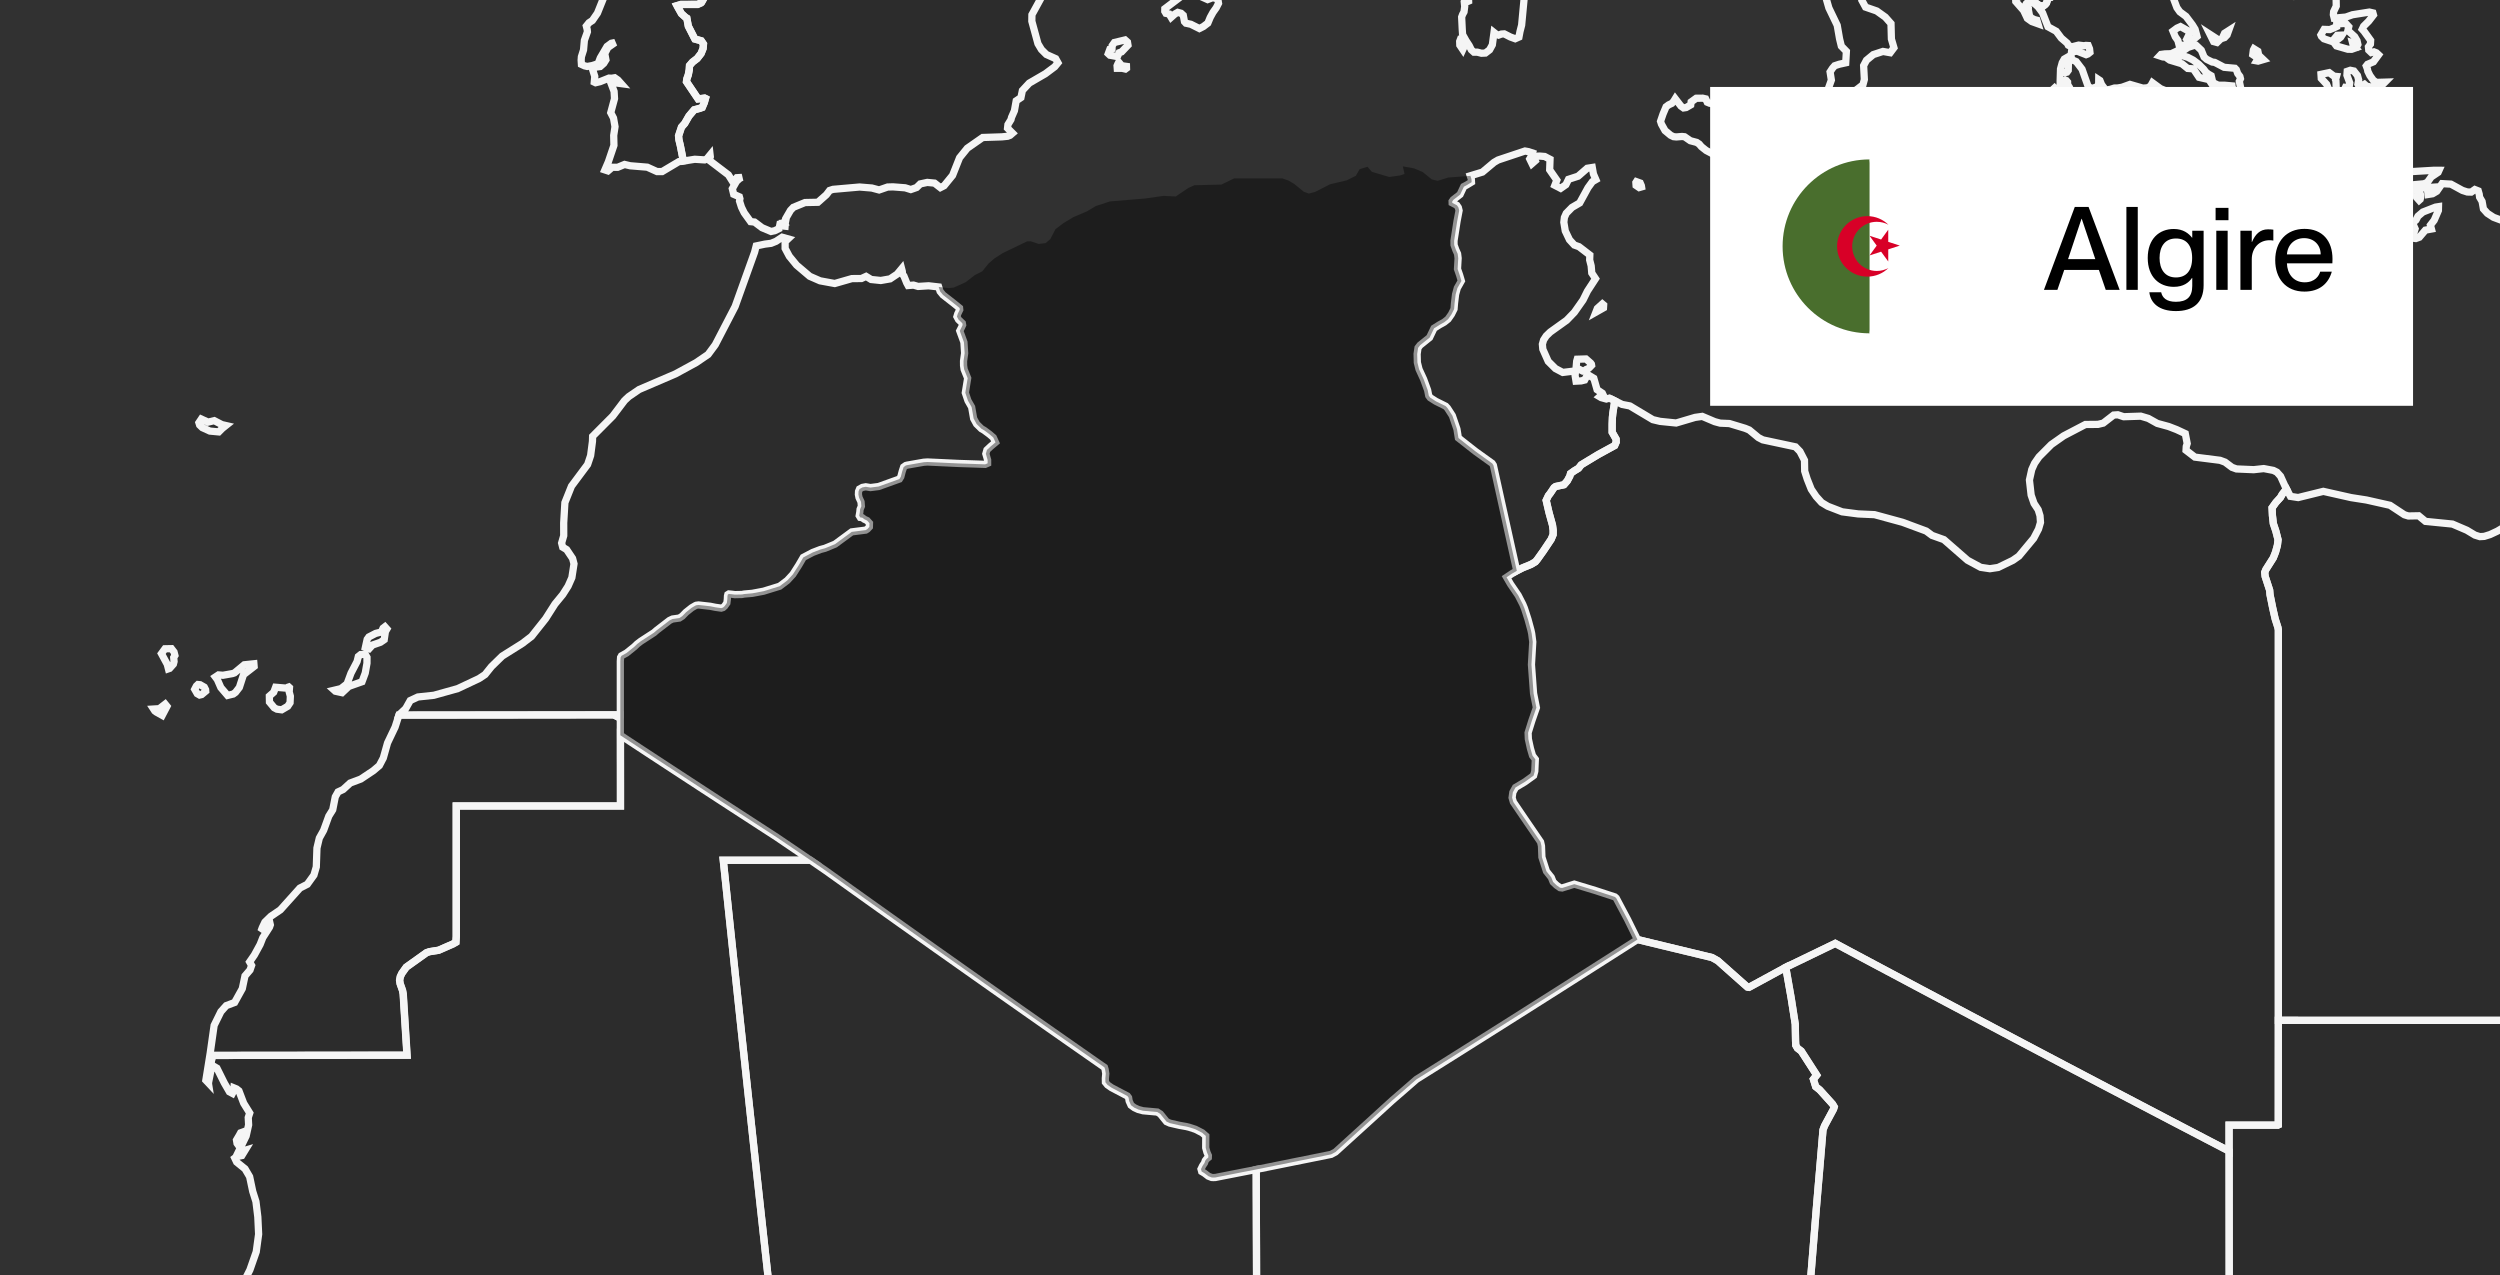 <svg width="345" height="176" viewBox="0 0 345 176" fill="none" xmlns="http://www.w3.org/2000/svg">
<rect x="0" y="0" width="345" height="176" fill="#333333" stroke="none"/>
<g clip-path="url(#clip0_1041_9414)">
<rect width="345" height="176" fill="black" fill-opacity="0.04"/>
<path d="M280.995 -25.145L281.264 -24.936L281.823 -24.031L282.194 -23.233L282.928 -22.956L283.334 -22.647L283.86 -22.175L284.112 -21.703L284.47 -20.258L284.511 -19.386L284.407 -18.989L284.32 -18.885L283.993 -17.471L284.071 -16.753L284.068 -16.278L283.792 -16.092L283.608 -15.794L283.906 -14.623L283.87 -14.121L283.884 -13.55L284.419 -12.248L284.737 -11.846L285.017 -11.655L285.381 -10.459L285.594 -10.254L286.473 -10.367L286.904 -10.234L287.076 -9.951L287.115 -9.757L287.057 -9.089L287.275 -8.576L287.568 -8.048V-7.726L287.369 -7.199L287.018 -6.586L286.553 -6.349L286.039 -6.151L285.792 -5.674L285.669 -5.168L285.439 -4.793L285.298 -4.381L285.078 -3.544L285.027 -3.241L284.681 -2.934L284.143 -2.808L283.659 -2.781L283.334 -2.638L283.167 -2.353L282.86 -2.123L282.676 -2.021V-1.767L282.898 -1.237L283.153 -0.806L283.16 -0.462L283.034 -0.365L282.639 -0.409L282.557 -0.283L282.513 0.104L282.409 0.431L282.247 0.632L281.966 0.85L281.45 0.779L280.966 0.45L280.714 0.349L280.569 0.358L280.53 -0.448L280.319 -1.075L279.554 -2.588L277.057 -4.059L276.469 -4.723L276.212 -5.282L275.953 -5.809L276.2 -5.824L276.444 -5.691L276.757 -5.529L276.885 -5.792L276.749 -6.371L276.105 -7.722L276.057 -8.094L276.372 -9.227L276.897 -10.503L276.863 -12.052L277.025 -13.226L276.844 -13.988L276.757 -14.923L277.142 -16.169L277.474 -16.477L277.677 -16.874L277.689 -18.205L276.946 -18.829L276.091 -18.946L276.11 -19.398L276.217 -20.117L276.156 -20.357L276.219 -20.768L276.011 -21.315L275.672 -21.712L275.999 -22.412L276.478 -23.262L276.924 -23.934L277.464 -24.636L277.825 -25.309L278.21 -25.893L278.544 -26.069L278.709 -25.946L278.798 -25.692L278.777 -24.941L278.89 -24.682L279.12 -24.491L279.607 -24.585L280.145 -24.772L280.871 -25.169L280.995 -25.145Z" fill="black" fill-opacity="0.1" stroke="#F5F5F5"/>
<path d="M377.064 70.171L377.163 70.41L377.386 71.073L377.95 72.758L378.444 74.075L379.048 75.895L379.236 76.592L379.316 77.074L380.193 79.069L380.714 80.703L381.094 82.029L381.632 83.96L381.864 84.633L381.484 84.984L380.723 86.236L379.912 90.198L378.752 93.28L378.621 95.204L378.435 95.896L377.883 96.869L377.214 97.821L376.025 97.329L374.088 95.654L372.959 94.061L371.748 93.03L370.605 91.663L370.293 90.678L370.305 90.043L369.806 88.497L369.435 87.763L368.04 86.115L367.641 85.234L367.336 84.844L367.028 84.287L366.522 82.135L365.97 80.765L365.34 81.145L365.451 81.722L364.902 82.518L364.57 83.44L364.824 84.193L365.965 85.338L366.195 85.839L366.461 86.921L366.418 88.39L366.602 88.886L367.457 89.976L367.762 90.622L367.946 91.179L368.229 91.682L369.077 92.626L370.295 94.422L371.45 95.632L372.286 96.216L372.639 96.799L372.719 98.302L372.656 99.019L373.39 100.367L373.661 101.047L374.369 101.602L374.693 102.233L374.991 103.262L375.439 106.295L376.054 107.038L377.955 111.005L379.559 113.506L380.334 115.37L381.518 117.63L383.835 122.578L385.214 124.098L385.763 124.953L386.761 125.609L387.841 126.557L386.812 126.465L386.55 126.521L386.189 126.683L386.018 127.259L385.942 127.729L386.068 130.21L386.352 131.474L387.258 133.858L387.933 134.572L388.263 135.034L388.723 135.371L390.871 136.184L392.128 137.898L394.952 140.062L395.228 140.66L395.235 140.798L393.005 140.8H390.774H388.544H386.313H384.085L381.852 140.802H379.624H377.393H375.163H372.932H370.702H368.474L366.243 140.805H364.013H361.782H359.552H358.28L358.498 140.156L358.632 139.699L358.481 139.379L358.048 139.299L357.765 139.401L357.099 140.759L356.75 140.812H355.958H353.362H350.763H348.167L345.571 140.81H342.974H340.378H337.782H335.186L332.59 140.807H329.991H327.395H324.799H322.203H319.606L317.008 140.805H314.412V139.168V137.527V135.884V134.24V132.592V130.941V129.288V127.632V125.972V124.311V122.646V120.976V119.305V117.63V115.953V114.273V112.588V110.901V109.212V107.52V105.821V104.121V102.417V100.711V98.999V97.286V95.567V93.846V92.12V90.392V88.659V86.923L314.353 86.599L313.976 85.415L313.634 83.91L313.261 82.056L313.213 81.453L312.588 79.536L312.53 78.991L312.687 78.604L313.714 76.985L314.024 76.195L314.283 75.249L314.37 74.479L314.068 73.298L313.714 72.235L313.595 71.146L313.544 70.074L314.07 69.34L314.7 68.653L314.935 68.232L315.308 67.757L315.569 67.535L316.08 68.498L317.146 68.663L320.619 67.806L324.452 68.67L326.567 68.999L329.826 69.733L331.81 71.04L332.355 71.204L333.781 71.178L334.716 71.95L338.436 72.32L340.422 73.17L341.548 73.847L342.224 74.056L342.822 74.022L343.628 73.768L344.648 73.291L345.755 72.627L348.053 70.921L348.867 70.621L349.397 70.701L350.044 70.677L350.313 70.214L350.654 69.897L350.867 69.537L351.216 69.101L352.412 68.98L354.808 68.234L354.539 68.588L352.357 69.423L353.291 69.527L354.248 69.241L355.34 69.06L355.539 68.704L355.682 68.038L355.89 67.944L356.646 68.07L358.891 69.096L359.45 69.115L361.032 68.556L361.368 68.438L361.882 68.747L363.049 70.023L362.642 69.996L361.393 68.902L361.281 69.449L360.569 70.408L361.458 70.822L362.182 70.977L362.569 71.512L362.814 71.986L363.528 71.778L364.039 71.132L363.773 70.771L363.594 70.398L363.826 70.388L364.323 70.696L365.745 71.923L366.224 72.177L366.776 72.134L367.931 71.79L368.254 71.843L369.803 71.391L369.985 71.722L370.242 72.052L371.491 71.683L373.451 71.688L375.056 71.289L376.916 70.316L377.064 70.171Z" fill="black" fill-opacity="0.1" stroke="#F5F5F5"/>
<path d="M85.606 101.467L85.608 102.733V104.236L85.61 105.734L85.613 107.438V109.133V110.365V111.222H84.23H82.963H81.697H80.433H79.166H77.899H76.633H75.366H74.099H72.833H71.566H70.3H69.033H67.766H66.5H65.236H63.969H62.952V112.12V113.139V114.16V115.179V116.198V117.215V118.232V119.246V120.26V121.272V122.284V123.295V124.302V125.312V126.319V127.326V128.33V129.226L62.903 130.027L62.496 130.264L61.525 130.69L60.528 131.128L59.261 131.329L58.844 131.472L58.035 132.048L56.972 132.806L56.052 133.462L55.444 134.314L55.224 134.781L55.134 135.272L55.204 135.742L55.536 136.681L55.626 137.156L55.677 137.981L55.732 138.877L55.793 139.842L55.853 140.808L55.916 141.832L55.982 142.858L56.047 143.887L56.096 144.652L56.156 145.615L55.127 145.618H53.57L52.01 145.62L50.45 145.623L48.893 145.625L47.336 145.627L45.776 145.63H44.217L42.659 145.632L41.1 145.635L39.542 145.637L37.985 145.64L36.425 145.642L34.866 145.644H33.309L31.749 145.647L30.192 145.649L29.32 145.652L29.039 147.005L28.79 147.975L28.644 148.767L28.751 149.435L28.407 149.069L29.012 145.303L29.056 144.986L29.55 141.503L30.482 139.61L31.226 138.775L32.379 138.342L33.437 136.434L33.807 134.674L34.503 133.864L34.721 133.229L34.447 132.745L35.103 131.794L35.898 130.337L36.266 129.4L37.193 127.95L37.307 127.628L37.225 127.265L36.859 127.573L36.469 128.11L36.007 128.533L36.196 128.013L36.559 127.248L37.385 126.445L38.688 125.561L41.39 122.552L42.407 122.032L43.323 120.761L43.65 119.631L43.739 117.031L44.066 115.656L44.662 114.584L45.374 112.626L45.917 111.752L46.27 109.961L46.655 109.28L47.346 108.954L48.324 108.06L49.794 107.506L51.535 106.342L52.351 105.645L52.896 104.604L53.48 102.527L54.524 100.337L55.059 98.681L84.688 98.647L84.692 98.649V98.647H85.606V99.913V101.467Z" fill="black" fill-opacity="0.1" stroke="#F5F5F5"/>
<path d="M132.432 -33.1L132.442 -32.776L132.708 -32.331L132.984 -32.166L133.566 -31.939L134.014 -31.907L134.624 -31.8L135.038 -31.544L135.062 -31.145L134.958 -30.699L134.706 -30.29L134.564 -29.978L134.697 -29.799L134.915 -29.658L135.15 -29.62L135.309 -29.666L135.431 -29.913L135.661 -30.215L135.789 -30.254L135.779 -30.082L135.888 -29.869L136.637 -29.513L138.279 -28.85L138.923 -28.838L139.443 -28.76L139.596 -28.482L140.642 -27.46L140.892 -27.487L141.357 -27.463L141.919 -27.545L142.325 -27.736L142.592 -27.705L142.887 -27.506L143.231 -27.335L143.677 -26.998L144.074 -26.584L144.348 -26.449L145.997 -26.727L146.365 -26.483L146.755 -26.485L147.193 -26.548L148.147 -26.42L148.923 -26.451L148.993 -26.553L149.058 -27.473L149.182 -27.799L149.366 -27.887L149.823 -27.821L151.492 -27.276L152.18 -26.935L152.841 -26.669L153.417 -26.64L153.8 -26.461L154.335 -25.589L154.243 -25.151L154.292 -24.989L154.347 -24.686L154.333 -24.35L154.473 -24.13L154.728 -24.103L155.052 -24.169L155.408 -24.299L156.033 -24.672L156.219 -24.733L157.266 -24.309L157.728 -24.026L157.888 -23.718L158.128 -23.404L158.44 -23.358L158.886 -23.655L159.581 -23.975L160.763 -23.694L162.078 -23.287L162.647 -23.239L162.666 -23.438L162.77 -23.721L162.986 -23.863L163.311 -23.905L163.761 -24.055L164.274 -24.302L164.81 -24.403L165.369 -24.219L166.045 -24.069L166.449 -24.072L166.643 -23.491L166.97 -23.27L167.098 -22.767L166.498 -22.506L166.144 -22.469L166.035 -21.61L166.205 -21.368L166.541 -21.14L166.633 -20.877L166.701 -19.618L166.013 -18.86L165.049 -18.011L160.332 -15.287L159.208 -13.973L158.779 -13.671L155.273 -12.845L152.822 -11.964L151.647 -11.645L150.179 -10.117L149.484 -9.502L150.039 -9.333L150.686 -8.604L150.468 -8.283L149.526 -7.784L149.114 -7.631L148.891 -7.711L148.68 -7.643L147.101 -5.017L145.706 -3.134L144.922 -2.316L144.118 -1.098L142.405 2.031L142.393 2.932L143.236 6.028L143.72 6.839L144.399 7.519L145.682 8.097L145.999 8.666L145.556 9.208L144.273 10.169L142.04 11.467L141.09 12.488L140.889 13.471L140.235 13.914L139.988 15.286L139.591 16.194L139.516 16.502L139.095 17.189L139.039 17.69L139.729 18.377L139.388 18.675L139.046 18.806L138.259 18.886L135.612 18.973L133.483 20.457L132.42 21.769L131.456 24.201L130.287 25.632L129.771 25.896L128.969 25.269L127.966 25.172L126.995 25.38L126.487 25.879L125.692 26.157L124.915 25.917L123.234 25.787L122.486 25.811L121.316 26.215L120.314 25.947L118.621 25.808L114.956 26.131L114.494 26.281L114.036 26.881L112.869 27.914L111.094 27.951L109.488 28.609L109.086 29.03L108.413 30.19L108.202 31.035L108.061 31.042L107.887 30.834L107.64 30.901L107.512 31.545L106.909 31.838L106.405 31.945L105.163 31.424L104.126 30.642L103.584 30.587L102.702 29.367L102.322 28.59L102.053 27.747L102.109 27.425L102.034 27.157L101.251 26.815L101.06 26.041L101.632 25.032L102.099 24.603L102.39 24.48L101.682 24.523L101.171 25.172L100.518 24.131L97.851 22.1L98.023 21.633L97.994 21.381L97.546 21.926L97.241 22.066L95.877 21.979L94.308 22.229L93.894 20.113L93.698 19.3L93.647 18.772L94.051 17.552L94.494 17.053L95.083 16.025L95.809 15.168L96.577 14.964L96.916 14.839L97.2 14.175L97.359 13.609L97.243 13.553L96.347 13.669L94.739 11.285L94.79 10.905L94.991 10.341L95.124 9.627L95.158 9.063L95.577 8.577L96.219 8.088L96.759 7.391L97.03 6.71L97.086 6.091L96.781 5.648L95.901 5.403L94.993 3.631L94.792 2.52L94.606 2.404L94.046 1.898L93.509 0.945L93.431 0.795L93.986 0.628L96.272 0.62L96.749 0.41L96.822 0.337L97.238 -0.406L97.674 -1.628L97.776 -2.376L97.638 -2.686L96.88 -3.444L96.846 -3.666L96.967 -4.025L97.418 -4.407L98.025 -4.843L98.357 -5.218L98.277 -5.513L98.101 -5.821L98.071 -6.109L98.183 -6.462L98.224 -7.672L98.302 -7.982L98.183 -9.086L98.035 -9.989L97.553 -11.161L97.64 -11.419L97.863 -11.637L98.592 -12.044L99.173 -13.002L100.019 -13.806L101.125 -14.452L101.9 -15.171L102.206 -15.723L102.421 -15.868L102.358 -16.125L102.213 -16.498L101.772 -16.863L101.203 -17.072L100.571 -17.062L100.178 -17.137L100.065 -17.422L100.108 -18.197L100.074 -18.964L99.953 -19.318L99.66 -19.584L99.081 -19.514L98.58 -19.732L98.2 -19.782L97.979 -19.611L96.858 -19.662L96.391 -19.785L96.064 -19.938L95.856 -19.853L95.737 -19.703L95.718 -19.468L95.64 -19.158L95.238 -18.877L94.32 -18.599L93.579 -18.621L92.898 -18.819L92.68 -18.967L92.353 -19.098L90.971 -18.935L90.804 -19.054L90.326 -18.766L89.624 -18.422L89.229 -18.403L89.087 -18.475L89.036 -18.628L88.74 -19.163L88.818 -19.446L89.384 -20.276L89.322 -20.475L89.089 -20.743L88.881 -21.131L88.82 -21.332L88.459 -21.366L88.074 -21.162L86.609 -20.743L86.258 -20.591L85.623 -20.189L84.981 -19.574L84.471 -19.446L84.294 -19.628L84.233 -21.07L85.013 -22.031L85.568 -22.612L85.308 -22.731L84.72 -22.714L84.761 -23.164L85.037 -23.382L85.304 -23.873L84.991 -24.084L84.747 -24.408L84.761 -25.255L84.829 -25.599L84.749 -25.972L83.55 -25.468L83.243 -25.543L83.231 -26.173L83.894 -27.134L83.962 -27.429L83.184 -27.572L82.603 -28.044L82.25 -28.467L81.872 -29.075L81.869 -29.622L82.262 -30.902L82.821 -31.275L83.306 -31.505L84.33 -32.394L85.742 -32.229L86.616 -32.42L87.401 -32.875L87.851 -32.977L88.576 -33.374L88.551 -33.911L88.302 -34.311L88.52 -34.686L89.331 -35.146L90.232 -35.756L91.266 -35.874L92.317 -36.414L93.022 -36.066L93.639 -36.184L94.349 -35.77L95.282 -34.824L96.647 -34.444L97.737 -34.742L99.663 -34.804L100.624 -34.679L102.334 -34.913L103.312 -34.829L104.899 -35.298L106.126 -34.712L108.507 -34.439L109.936 -33.96L113.893 -33.156L115.322 -33.146L117.344 -33.599L118.202 -33.938L118.986 -33.737L120.137 -34.127L120.689 -34.047L121.408 -33.492L123.939 -32.745L124.603 -33.379L125.097 -33.517L126.918 -33.129L128.754 -32.34L129.708 -32.285L131.103 -32.5L132.209 -33.018L132.432 -33.1ZM173.809 -0.805L173.686 -0.704L171.596 -1.723L170.913 -1.837L170.746 -1.992L170.765 -2.522L170.818 -2.756L172.218 -2.863L173.349 -2.485L173.957 -1.469L174.003 -1.294L173.809 -0.805ZM166.004 -0.35L166.655 -0.057L167.343 -0.321L167.709 -0.239L168.069 -0.096L168.157 0.461L167.837 1.08L167.389 1.71L167.011 2.399L166.682 3.191L166.069 3.658L165.514 3.939L164.342 3.351L163.659 3.203L163.456 2.983L163.294 2.107L162.986 1.828L162.533 1.705L162.136 1.93L161.618 2.392L161.342 1.93L160.903 1.843L160.739 1.564L160.746 1.206L163.558 -0.922L164.371 -1.394L166.098 -1.943L166.362 -1.861L166.137 -1.536L166.154 -1.389L166.369 -1.231L166.318 -0.98L166.1 -0.762L166.004 -0.35ZM154.447 7.274L154.2 7.809L153.166 7.621L152.938 7.405L153.161 6.8L153.459 6.727L153.478 6.296L153.79 5.863L155.258 5.512L155.59 5.808L155.66 6.231L154.783 7.156L154.447 7.274ZM155.459 9.417L155.306 9.53L154.856 9.426H154.18L154.154 9.075L154.258 8.831L154.389 8.581L154.8 9.07L155.452 9.162L155.459 9.417ZM51.401 89.016L50.938 89.525L50.422 89.341L50.669 88.227L50.909 87.896L51.849 87.409L52.631 87.213L52.861 86.695L53.118 86.494L53.394 86.802L53.185 87.16L53.021 88.278L52.5 88.636L51.401 89.016ZM23.409 92.238L23.24 92.296L23.085 91.689L22.278 90.198L22.767 89.532L23.659 89.515L24.019 89.98L24.14 90.459L23.971 90.735L24.022 91.294L23.927 91.655L23.409 92.238ZM48.131 94.724L47.208 95.593L46.286 95.392L46.128 95.249L47.053 95.029L47.894 94.368L48.434 92.904L49.279 91.282L49.449 90.594L49.783 90.326L50.243 90.302L50.441 90.353L50.645 90.713L50.642 91.529L50.403 92.882L49.959 94.078L48.131 94.724ZM33.602 93.109L33.033 94.862L32.503 95.547L32.188 95.777L31.406 95.968L30.476 94.881L29.992 93.775L29.725 93.419L30.149 93.138L30.767 93.187L32.094 92.952L32.363 92.858L33.712 91.739L35.039 91.601L35.07 91.969L33.602 93.109ZM27.824 95.852L27.546 95.917L27.216 95.726L26.867 95.118L27.102 94.668L27.318 94.463L27.618 94.494L28.195 94.826L28.371 95.169L28.388 95.382L27.824 95.852ZM39.95 94.891L39.909 95.482L40.069 96.077L40.028 96.98L39.703 97.469L38.87 97.955L38.214 97.868L37.843 97.672L37.184 96.881L37.17 96.062L37.773 95.53L38.032 94.84L39.596 94.971L39.732 94.838L39.848 94.799L39.95 94.891ZM23.043 97.476L22.387 98.723L21.559 98.258L21.358 98.103L21.191 97.846L21.988 97.796L22.794 97.169L23.043 97.476Z" fill="black" fill-opacity="0.1" stroke="#F5F5F5"/>
<path d="M108.368 30.791L108.346 30.905L108.359 30.987L108.342 31.215L108.296 31.21L108.218 31.094L108.225 30.936L108.3 30.895L108.25 30.798L108.368 30.791Z" fill="black" fill-opacity="0.1" stroke="#F5F5F5"/>
<path d="M323.523 -17.564L324.131 -17.38L324.485 -17.082L324.705 -16.809L325.042 -16.574L325.294 -16.521L325.487 -15.715L325.589 -14.717L325.437 -14.286L324.989 -14.187L323.589 -13.248L323.555 -12.389L323.574 -11.975L323.603 -11.68L323.751 -11.433V-11.077L323.596 -10.694L322.986 -10.055L322.562 -9.549L322.087 -8.862L321.821 -8.777L321.61 -8.656L321.419 -9.034L320.365 -9.704L317.926 -10.097L316.761 -10.593L316.25 -10.501L315.26 -11.055L314.582 -10.81L313.143 -9.825L312.366 -9.932L311.535 -10.525L310.995 -10.634L310.361 -10.322L309.346 -9.189L308.312 -8.634L307.387 -8.85L306.142 -8.845L306.009 -8.213L306.248 -7.775L306.929 -7.03L306.609 -6.47L306.847 -5.911L307.29 -5.798L307.961 -5.829L309.198 -5.105L309.741 -4.343L310.087 -3.51L309.331 -4.108L308.83 -4.684L308.13 -4.892L307.159 -5.384L306.549 -5.466L305.9 -5.125L305.849 -4.74L306.549 -4.021L307.188 -3.578L307.527 -3.22L307.752 -2.423L307.624 -2.155L307.387 -1.903L306.629 -2.404L305.469 -4.188L303.851 -4.544L303.579 -4.171L303.899 -3.227L304.129 -2.861L305.536 -1.845L305.425 -1.629L305.219 -1.537L303.645 -2.118L303.187 -3.002L303.078 -4.123L301.625 -4.902L300.254 -5.752L299.947 -6.558L300.23 -6.858L300.431 -7.451L299.678 -7.342L299.206 -6.967L298.443 -6.604L298.411 -6.008L298.532 -5.456L298.281 -4.655L298.034 -3.263L298.188 -2.535L299.845 -0.451L300.412 1.06L300.819 1.631L301.666 2.26L302.55 3.43L302.923 4.037L303.19 5.032L302.446 5.647L302.015 5.671L301.775 5.4L302.109 4.722L302.061 4.308L300.913 3.667L300.429 3.882L299.869 4.298L300.189 5.073L300.547 5.584L300.729 6.286L301.417 6.225L300.492 7.012L299.622 7.414L298.767 7.438L298.222 7.511L298.034 7.711L298.477 7.857L298.838 7.871L299.426 8.295L301.1 8.801L301.899 9.442L302.683 9.5L303.471 10.674L304.834 10.986L305.611 12.17L306.643 12.402L307.534 12.838L307.793 13.252L307.924 14.002L307.982 15.588L308.176 16.764L308.183 17.135L308.135 17.689L307.893 17.96L307.566 17.97L306.924 17.106L305.943 16.195L304.907 15.111L304.611 14.92L304.369 14.903L303.815 15.268L302.274 15.552L301.552 15.949L301.281 16.036L301.206 16.244L301.545 16.459L301.959 16.956V17.631L302.303 18.451L302.746 18.662L303.323 18.645L303.655 18.798L303.739 19.124L304.076 19.504L304.296 19.788L304.289 19.988L302.679 20.523L302.342 20.768L302.059 20.894L301.64 20.64L301.615 19.986L301.063 19.635L300.557 19.333L299.949 19.204L299.433 18.752L299.097 19.117L299.366 20.386L299.949 21.257L300.928 23.59L301.371 24.963L301.46 25.626L301.24 26.727L301.722 27.543L302.051 28.381L301.691 28.349L301.376 28.054L300.848 27.705L299.826 26.367L299.47 25.532L299.043 25.466L298.302 25.587L297.493 27.371L297.496 28.39L297.077 28.148L296.718 27.831L296.762 26.715L296.726 26.246L295.743 24.721L295.292 24.549L295.081 24.033L294.718 23.481L294.251 23.585L293.868 23.808L293.764 24.641L293.725 25.386L293.439 25.945L292.391 24.883L291.335 23.038L291.308 22.027L292.081 21.099L291.989 20.436L291.257 19.124L290.201 18.28L289.61 18.028L289.332 17.127L288.768 16.663L288.31 16.445L288.22 16.125L288.358 15.888L289.468 14.961L290.117 13.504L290.439 13.436L291.102 13.782L291.848 13.693L292.458 12.838L292.977 12.373L293.851 12.434L295.825 13.574L297.946 14.225L299.005 14.794L299.605 15.358L299.922 15.474L300.426 15.554L300.405 15.133L300.245 14.76L300.664 14.557L301.799 14.566L302.005 14.368L302.216 14.049L301.981 13.683L301.606 13.509L301.204 13.46L300.94 13.344L300.511 13.46L299.845 13.177L299.499 12.945L299.298 12.705L298.138 12.228L297.038 11.42L296.789 11.877L296.343 12.124L295.711 12.161L293.933 11.647L292.841 12.04L292.245 12.141L291.79 12.151L291.231 12.325L290.584 12.429L290.025 11.684L289.79 11.105L289.625 10.996L289.618 11.541L289.438 11.976L288.617 12.221L288.145 11.882L287.782 10.858L287.324 9.554L286.518 8.498L285.861 8.222L285.806 7.641L285.864 7.177L286.651 7.06L287.881 7.547L288.135 7.45L288.412 7.225L288.358 6.729L288.179 6.286L287.84 6.266L287.605 6.317L286.847 6.225L285.876 6.472L285.426 6.24L285.275 5.957L284.462 5.257L283.759 4.318L282.621 3.691L281.877 1.774L281.253 0.936L280.587 0.336L280.732 0.326L280.984 0.428L281.468 0.757L281.982 0.827L282.263 0.61L282.425 0.409L282.529 0.08L282.573 -0.305L282.657 -0.434L283.052 -0.388L283.178 -0.484L283.173 -0.831L282.919 -1.262L282.696 -1.792V-2.043L282.883 -2.145L283.19 -2.375L283.355 -2.661L283.682 -2.803L284.164 -2.83L284.701 -2.956L285.05 -3.263L285.101 -3.566L285.319 -4.403L285.462 -4.815L285.692 -5.19L285.815 -5.696L286.062 -6.173L286.576 -6.374L287.041 -6.608L287.392 -7.223L287.591 -7.749V-8.07L287.295 -8.598L287.077 -9.111L287.135 -9.779L288.058 -9.835L288.38 -9.898L289.579 -9.934L290.126 -10.293L290.504 -10.259L291.294 -9.949L291.647 -10.193L292.679 -10.677L293.699 -12.086L294.132 -12.297L295.122 -12.384L295.432 -12.546L295.793 -12.515L296.903 -12.229L297.532 -12.185L298.281 -12.382L299.104 -12.725L299.31 -13.933L299.506 -14.107L300.017 -14.156L300.405 -14.146L301.15 -14.049L302.037 -14.018L302.606 -14.584L303.504 -14.625L303.921 -14.708L304.616 -14.594L305.292 -14.599L306.156 -14.836L306.963 -15.226L307.593 -15.192L307.849 -15.262L307.994 -15.344L308.152 -15.87L309.336 -15.903L309.738 -15.852L310.399 -15.838L311.087 -16.126L311.293 -16.102L311.639 -15.332L311.821 -15.109L312.194 -14.904L313.027 -14.328L313.177 -14.48L313.526 -14.674L314.524 -14.41L315.475 -13.967L316.275 -13.316L317.164 -13.505L318.149 -13.824L318.791 -13.916L319.489 -13.962L319.903 -14.1L320.845 -13.933L321.816 -14.284L322.283 -14.599L322.419 -15.044L322.341 -15.826L322.121 -16.61L321.888 -16.901L321.813 -17.201L321.947 -17.482L322.097 -17.675L322.731 -17.84L323.523 -17.564ZM313.01 -7.661L312.138 -7.344L311.252 -7.947L311.259 -8.305L311.727 -9.034L311.983 -9.249L312.635 -9.191L313.005 -8.69L313.093 -8.453L312.971 -8.051L313.01 -7.661ZM319.208 -5.982L318.437 -5.749L317.59 -6.483L318.408 -6.778L318.789 -6.565L319.06 -6.313L319.208 -5.982ZM317.52 -2.055L317.263 -1.758L317.072 -1.245L316.97 -0.511L316.573 -0.494L316.333 -0.642L316.253 -0.92L316.238 -1.271L316.064 -1.257L315.924 -0.877L315.8 -0.705L315.401 -0.668L314.962 -0.903L314.984 -1.409L314.897 -1.997L314.935 -2.203L316.134 -2.254L316.486 -1.821L316.909 -2.072L317.084 -2.343L317.597 -2.513L317.52 -2.055ZM281.09 2.788L281.238 3.279L280.39 2.974L279.773 2.536L279.262 1.45L278.175 0.213L278.158 -0.148L278.572 -0.422L279.465 -0.615L279.826 -0.414L280.059 -0.206L280.131 0.031L279.625 0.506L279.521 0.721L279.911 1.147L279.906 1.319L280.068 2.144L280.26 2.454L280.751 2.703L281.09 2.788ZM324.129 3.691L324.01 4.209L324.95 5.068L325.269 5.613L325.388 6.141L325.308 6.293L324.952 6.007L324.659 5.915L324.758 6.293L325.059 6.617L324.526 6.804L323.993 6.794L322.433 6.341L322.075 5.86L323.007 5.136L323.196 4.843L322.538 4.872L321.833 5.731L320.704 5.354L320.358 5.008L320.28 4.821L320.726 4.056L321.52 4.083L321.939 3.911L322.46 3.669L322.465 3.306L323.705 3.224L324.129 3.691ZM306.987 5.187L306.67 5.289L306.987 4.591L307.549 4.231L307.338 4.817L306.987 5.187ZM306.251 5.569L305.948 5.865L305.478 5.736L304.987 4.749L306.251 5.569ZM303.776 6.925L304.161 7.869L304.522 8.186L305.277 8.561L305.633 8.609L306.924 9.287L308.423 9.423L308.617 9.619L308.801 10.139L309.106 10.548L309.184 10.866L309.024 11.219L309.244 12.296L309.622 13.318L310.191 13.811L310.901 13.961L311.576 13.94L311.746 14.143L311.678 15.034L311.392 15.382L311.16 15.467L310.959 15.375L310.775 15.167L310.576 15.068L310.189 15.051L309.905 14.692L309.186 14.201L309.053 13.906L309.029 13.453L308.723 13.119L308.443 12.485L308.176 12.308L308.028 11.989L308.016 11.853L306.97 11.759L306.106 11.756L305.372 11.396L305.144 10.449L304.708 10.195L304.381 9.926L304.11 9.554L303.422 8.868L302.662 8.295L301.925 7.915L301.146 7.666L300.511 7.958L300.141 7.891L300.065 7.692L300.855 7.298L301.94 6.542L302.703 6.293L303.073 6.262L303.776 6.925ZM312.334 8.225L311.618 8.435L311.426 8.401L311.586 8.135L311.598 8.024L310.881 7.535L310.966 6.901L311.051 6.738L311.584 7.07L311.7 7.622L312.334 8.225ZM285.229 9.963L284.965 10.03L284.738 9.984L284.532 10.023L284.331 10.188L284.353 9.503L284.588 8.648L284.873 8.15L285.278 7.917L285.45 8.309L285.418 9.704L285.229 9.963ZM321.981 13.334L321.332 13.821L320.607 13.117L320.489 12.889L321.022 12.603L321.286 12.165L321.072 11.626L320.334 10.827L320.297 10.26L321.428 10.021L322.094 10.514L322.433 10.548L322.303 11.02L322.361 11.173L322.412 12.601L322.097 12.802L322.046 13.194L321.981 13.334ZM285.716 12.376L285.379 12.47L284.953 11.645L284.798 11.074L284.977 11.042L285.147 11.107L285.326 11.323V11.543L285.399 11.78L285.585 12.064L285.716 12.376ZM284.723 11.911L284.808 12.908L285.287 13.095L285.924 13.99L285.871 14.448L285.738 14.605L284.682 14.182L284.43 14.373L284.123 14.295L283.931 13.799L283.953 13.625L283.781 13.327L283.636 13.194L283.222 13.589L282.96 13.661V13.301L283.345 12.308L283.524 12.141L283.839 12.468L284.098 12.347L284.294 11.809L284.307 11.274L284.396 11.117L284.723 11.911ZM304.696 15.847L304.427 16.058L304.124 16.048L303.909 15.97L303.802 15.801L303.936 15.721L304.093 15.38L304.238 15.288L304.454 15.331L304.587 15.469L304.696 15.847ZM314.487 17.27L314.286 17.844L313.756 17.176L313.175 16.718L312.957 16.317L312.603 16.075L312.506 15.535L312.935 15.315L313.119 15.293L313.56 15.949L314.248 16.024L314.194 16.428L314.412 16.948L314.487 17.27ZM286.6 16.881L287.317 17.713L286.738 17.507L286.123 18.084L285.343 17.411L284.876 16.728L284.772 16.454L285.261 15.816L285.716 16.471L286.268 16.576L286.6 16.881ZM326.945 16.827L327.781 17.11L328.013 17.079L328.408 17.181L328.512 17.699L327.989 17.774L327.083 18.25L326.698 18.146L326.238 17.733L325.507 17.689L325.291 17.575L325.684 17.086L326.396 16.839L326.945 16.827ZM310.167 18.831L309.712 19.245L309.634 18.623L309.927 17.967L310.327 17.926L310.475 18.214L310.167 18.831ZM316.284 18.638L316.033 19.19L315.609 19.105L314.899 18.512L314.657 18.243L314.524 17.979L314.814 17.948L315.17 18.229L316.079 18.376L316.284 18.638ZM321.54 19.238L321.223 19.272L321.319 18.931L321.927 18.338L322.78 18.309L323.555 18.011L323.729 18.001L323.359 18.468L322.734 18.904L321.54 19.238ZM317.282 20.177L316.631 20.23L316.67 19.579L316.912 19.41L317.692 19.734L317.653 19.938L317.282 20.177ZM314.158 19.543L314.124 20.427L313.945 20.419L313.841 20.284L313.836 19.945L313.913 19.412L314.158 19.543ZM310.709 20.814L310.322 21.073L310.45 20.482L310.259 20.175L310.428 19.913L310.678 19.703L310.794 19.921L311.017 20.274L310.709 20.814ZM311.305 22.678L311.053 22.806L310.634 22.62L310.746 22.155L311.036 21.956L311.344 22.109L311.39 22.32L311.305 22.678ZM318.256 24.014L317.65 24.333L317.236 23.871L317.006 23.142L318.115 22.073L318.382 22.169L318.542 22.445L318.517 23.406L318.256 24.014ZM316.442 23.159L315.902 23.813L315.451 23.743L315.262 23.443L315.541 22.828L316.144 22.479L316.418 22.571L316.391 23.026L316.442 23.159ZM328.273 24.084L327.594 24.2L327.715 23.527L327.384 22.997L327.912 23.295L328.248 23.653L328.413 23.721L328.374 23.936L328.273 24.084ZM312.649 24.404L312.526 24.44L312.346 24.084L312.31 23.753L312.38 23.556L312.615 23.537L312.935 24.169L312.649 24.404ZM320.385 25.51L319.784 25.58L319.593 25.517L319.958 25.372L320.213 25.217L320.336 25.03L320.944 24.701L321.344 24.27L321.777 24.563L321.235 24.759L320.385 25.51ZM327.795 26.045L327.585 26.054L327.836 25.648L328.553 25.089L329.597 24.595L329.943 24.541L330.532 24.846L329.452 25.352L329.164 25.619L328.367 25.677L327.795 26.045ZM317.139 26.492L317.021 26.626L316.507 26.093L316.311 25.783L316.556 25.524L317.311 26.129L317.139 26.492ZM311.39 25.735L311.402 26.231L311.354 26.408L309.963 26.647L310.092 26.079L310.177 25.899L310.637 26.163L310.806 26.028L310.874 25.873L311.39 25.735ZM333.986 27.504L333.838 27.637L333.496 27.253L333.479 27.052L333.828 26.822L334.003 26.768L334.053 26.926L334.048 27.262L333.986 27.504ZM324.473 27.241L323.935 27.441L323.594 27.865L323.177 27.565V27.158L323.632 27.284L323.952 27.054L323.855 26.795L324.204 26.916L324.473 27.241ZM317.825 28.862L317.51 29.305L317.064 29.148L317.246 28.981L317.352 28.763L317.365 28.448L317.244 28.255L317.326 28.184L317.723 28.509L317.825 28.862ZM333.867 32.742L333.378 32.919L333.208 32.897L333.005 32.51L333.288 31.576L333.026 30.973L333.01 30.719L333.407 30.365L333.683 29.835L334.356 29.262L336.102 28.581L336.512 28.518L336.499 29.051L335.916 30.397L335.397 31.07L335.536 31.607L334.705 31.757L333.867 32.742ZM301.318 30.564L301.238 30.927L300.538 30.678L300.344 30.302L300.308 29.47L300.492 29.063L300.613 28.935L300.935 29.404L301.611 30.09L301.318 30.564ZM329.336 36.608L329.077 37.075L328.813 36.681L328.926 36.225L328.621 35.507L329.2 34.437L329.212 33.916L329.655 33.65L329.546 34.534L329.207 35.24L329.558 35.828L329.726 36.497L329.336 36.608ZM306.745 36.025L307.21 36.085L307.84 36.075L307.982 36.025L308.384 35.538L308.878 35.528L309.094 36.008L308.593 36.228L308.491 36.354L308.588 36.456L308.963 36.656L309.486 36.581L309.501 36.959L309.617 37.266L309.874 37.45L310.155 37.487L310.772 37.433L311.38 37.312L312.008 37.07L312.649 36.947L314.565 37.07L315.253 37.593L316.563 37.656L317.779 37.932L318.418 37.751L319.51 37.581L319.685 37.765L319.544 38.944L319.612 39.288L319.927 39.452L320.237 39.372L320.619 38.985L321.535 38.687H322.484L323.286 37.903L323.521 37.857L323.373 38.242L323.252 39.147L323.083 39.677L323.005 40.094L322.47 40.309L321.663 40.345L320.188 40.253L318.701 40.401L315.948 40.798L313.189 41.001L312.819 40.868L312.812 40.343L312.753 39.98L312.574 39.726L311.722 39.508L310.908 39.135L307.718 38.627L306.965 38.426L305.745 38.53L305.297 38.515L304.989 38.334L304.776 38.019L304.679 37.02L304.832 36.029L305.096 35.768L305.217 36.066L305.529 36.204L305.82 35.904L305.817 35.449L305.965 35.027L306.195 35.204L306.348 35.853L306.745 36.025Z" fill="black" fill-opacity="0.1" stroke="#F5F5F5"/>
<path d="M237.739 -62.902L237.601 -62.338L237.313 -62.197L236.809 -61.868L236.233 -61.418L235.695 -60.912L235.55 -60.362L235.698 -60.004L235.843 -59.881L236.039 -59.99L236.325 -59.922L236.683 -59.726L237.282 -59.535L237.299 -59.346L237.173 -59.104L236.708 -58.675L236.289 -58.191L236.248 -57.896L236.298 -57.681L236.444 -57.55L237.064 -57.608L237.156 -57.431L236.853 -56.189L236.947 -55.979L237.492 -55.78L237.89 -55.483L238.633 -54.698L238.928 -54.064L238.725 -53.851L238.258 -53.747L237.877 -53.8L238.309 -54.183L237.255 -55.577L236.778 -55.575L236.146 -54.984L234.388 -55.582L234.051 -55.34L233.801 -54.868L233.191 -54.282L232.327 -54.025L231.363 -53.382L230.348 -52.927L229.573 -52.583L229.127 -52.643L229.835 -53.386L229.534 -53.401L228.595 -52.876L228.054 -52.433L227.88 -51.687L227.723 -50.462L228.134 -50.138L228.856 -48.526L229.745 -47.839L229.573 -47.183L229.338 -46.665L228.8 -46.217L228.355 -46.548L228.081 -46.541L227.875 -45.493L228.26 -42.707L228.88 -40.761L229.495 -39.914L230.883 -38.599L232.351 -37.907L234.991 -35.702L236.439 -35.005L236.819 -34.627L237.696 -32.935L238.454 -30.987L239.27 -27.942L239.851 -26.448L241.023 -24.764L243.455 -22.362L245.666 -20.612L247.725 -19.533L249.33 -19.344L253.13 -19.581L253.791 -19.479L254.494 -19.189L254.661 -18.441L254.404 -17.938L253.605 -17.415L252.791 -16.691L252.701 -15.706L253.462 -15.014L257.128 -13.181L260.878 -11.654L262.045 -10.877L263.399 -9.669L266.666 -8.013L267.218 -7.21L269.204 -5.484L270.102 -4.155L270.274 -3.126L269.846 -2.083L269.647 -1.349L269.31 -0.626L268.465 -0.899L267.504 -1.645L266.055 -4.68L263.413 -4.988L262.866 -5.213L261.926 -5.736L261.87 -6.082L261.638 -6.513L261.398 -6.658L260.388 -6.755L259.688 -6.261L258.865 -5.092L257.93 -3.414L256.981 -0.962L256.927 0.025L257.443 0.981L258.984 1.514L260.173 2.364L260.957 3.25L261.013 5.382L261.364 6.59L260.848 7.275L259.848 7.098L258.516 7.534L257.572 8.313L257.179 9.054L257.281 10.971L257.087 11.7L255.298 13.075L254.358 14.479L254.123 15.059L253.765 15.718L251.505 15.742L250.97 14.926L250.951 13.714L251.338 12.966L252.169 12.615L252.728 11.056L252.551 9.928L252.878 9.427L253.186 9.073L253.818 8.865L254.712 8.667L254.801 7.086L254.104 6.367L253.859 5.358L253.534 3.489L252.384 1.095L251.769 -1.047L251.287 -2.107L250.556 -2.661L249.236 -2.654L248.58 -2.811L246.245 -4.307L246.083 -4.535L246.097 -4.934L246.485 -5.537L246.223 -6.353L245.947 -7.125L245.489 -7.783L244.988 -8.127L243.937 -7.916L243.569 -7.754L242.905 -7.81L242.384 -7.517L242.094 -7.507L242.912 -8.667L242.692 -8.94L241.883 -9.417L240.784 -9.49L240.478 -9.548L240.299 -9.25L240.086 -9.412L240.108 -9.93L238.832 -12.259L237.974 -13.21L237.541 -13.38L236.759 -13.179L235.448 -13.595L234.666 -13.687L234.235 -13.585L233.591 -13.283L233.266 -13.484L233.153 -13.796L231.963 -14.767L230.479 -15.316L227.59 -18.422L226.703 -19.586L224.88 -20.871L223.727 -22.75L222.782 -23.439L221.409 -23.994L221.092 -23.924L220.68 -23.715L220.356 -23.686L220.099 -23.931L220.36 -24.183L220.653 -24.296L220.54 -25.018L218.975 -26.891L218.06 -27.496L217.801 -27.869L217.609 -28.38L217.413 -28.716L216.98 -28.91L216.609 -28.876L216.098 -29.004L216.115 -29.91L216.217 -30.604L216.139 -31.195L215.64 -32.751L214.778 -34.073L214.27 -37.246L213.877 -38.144L212.923 -38.824L210.77 -39.589L207.769 -41.649L207.135 -41.685L205.331 -42.489L204.212 -42.627L202.759 -41.906L200.993 -39.926L199.562 -37.876L199.041 -37.479L197.193 -36.782L195.561 -36.45L195.544 -36.973L195.486 -37.367L195.762 -37.801L196.217 -38.311L196.636 -38.955L196.811 -39.42L196.728 -39.73L196.539 -40.19L196.283 -40.224L194.728 -39.836L194.372 -39.935L193.221 -40.538L191.984 -41.279L191.529 -41.807L191.357 -42.339L191.485 -42.683L191.383 -43.017L191.141 -43.467L191.359 -43.978L191.744 -44.614L191.938 -45.048L192.262 -45.159L192.417 -45.423L192.158 -46.478L192.023 -46.648L191.8 -46.778L191.456 -46.793L190.855 -47.011L190.429 -47.376L190.337 -47.87L190.112 -48.344L189.727 -48.78L189.678 -49.257L190.117 -49.509L190.715 -49.518L191.136 -49.424L192.081 -50.191L192.43 -50.259L192.742 -50.424L193.003 -51.474L193.205 -51.789L193.253 -51.973L193.066 -52.193L192.304 -52.934L191.955 -53.708L191.405 -54.577L190.894 -54.962L190.79 -55.262L190.778 -55.642L190.882 -55.979L191.807 -56.502L192.354 -57.058L192.589 -56.845L193.088 -56.618L194.442 -56.928L195.282 -57.24L195.873 -57.569L196.239 -57.511L197.566 -57.02L198.005 -57.269L198.961 -57.935L199.104 -58.286L199.86 -59.351L199.874 -59.61L199.564 -60.28L199.661 -60.428L200.586 -61.115L201.039 -61.725L201.531 -62.134L201.884 -62.144L201.981 -62.004L202.022 -61.718L201.991 -60.542L202.126 -60.181L202.853 -59.339L203.371 -58.859L204.575 -58.53L204.631 -58.373L204.299 -57.741L205.028 -56.986L205.159 -56.434L205.495 -56.124L205.97 -56.277L206.125 -56.569L205.938 -57.08L205.8 -57.615L205.827 -57.925L205.958 -58.281L206.29 -58.779L207.191 -59.922L207.515 -60.583L207.573 -61.607L207.576 -62.43L207.876 -62.63L208.523 -62.483L208.716 -62.5L208.803 -61.994L209.08 -61.188L209.404 -60.772L209.75 -60.672L210.157 -60.67L211.165 -61.161L211.821 -61.374L212.194 -61.316L212.414 -60.982L212.884 -60.103L213.153 -60.004L213.478 -60.106L213.591 -60.256L213.487 -60.595L213.349 -61.328L213.16 -61.897L212.913 -62.163L212.862 -62.51L213.017 -63.134L213.194 -63.657L213.538 -63.8L213.933 -63.865L214.454 -63.311L215.071 -63.136L215.531 -63.165L215.611 -63.487L215.582 -63.841L215.308 -64.296L215.362 -64.986L215.679 -66.273L215.861 -66.174L216.544 -66.162L217.287 -66.09L217.767 -65.564L218.236 -65.385L218.905 -65.329L219.353 -65.402L219.571 -65.6L219.83 -66.215L220.31 -66.978L221.06 -67.37L222.344 -67.443L222.986 -67.585L223.652 -67.578L224.153 -67.46L224.671 -67.474L225.989 -68.007L227.347 -68.428L227.536 -68.358L227.565 -68.217L227.321 -67.893L227.083 -67.462L227.243 -66.971L228.016 -65.985L228.437 -65.233L228.834 -64.669L229.452 -64.371L230.263 -64.189L230.951 -64.124L231.67 -63.911L234.138 -63.386L235.381 -63.24L236.323 -63.219L237.739 -62.902ZM229.483 -37.725L229.684 -38.21L229.609 -38.556L229.183 -38.486L228.883 -38.035L229.084 -37.655L229.483 -37.725ZM229.171 -19.213L229.166 -19.286L229.115 -19.279L229.093 -19.235L229.115 -19.206L229.171 -19.213ZM215.279 -28.009L215.505 -27.651L215.531 -27.443L215.379 -27.206L215.442 -26.673L214.873 -27.116L214.013 -26.893L213.485 -26.942L213.34 -27.339L213.461 -27.571L214.279 -27.622L214.534 -27.736L215.032 -27.683L215.279 -28.009ZM210.089 -10.047L210.431 -9.475L211.194 -7.137L211.266 -6.634L211.114 -6.118L210.92 -5.752L210.162 -4.581L210.274 -3.615L210.554 -3.017L210.596 -2.356L210.455 -1.538L209.985 3.47L209.758 4.353L209.615 5.116L209.097 5.348L208.428 5.104L207.585 4.673L207.195 4.699L206.803 4.847L206.481 4.721L206.173 4.477L205.943 6.186L205.563 6.878L204.984 7.321L204.439 7.348L203.877 7.2H203.403L203.042 6.873L202.756 6.297L202.301 5.597L201.838 4.767L201.787 4.014L201.707 2.352L201.841 1.988L202.034 1.64L202.129 0.894L202.064 0.243L202.199 0.011L202.468 0.243L202.669 0.156L202.657 -0.18L202.717 -0.793L202.364 -1.306L201.766 -1.48L201.707 -2.018L201.77 -2.543L202.085 -2.896L202.192 -3.366L202.194 -4.801L201.773 -5.331L201.611 -6.135L201.393 -6.648L201 -7.166L200.555 -7.587L200.281 -7.994L200.221 -9.059L200.376 -9.95L200.516 -10.332L200.659 -10.277L201.1 -9.834L201.46 -9.734L202.175 -9.628L202.877 -9.771L203.739 -10.175L204.57 -10.664L205.774 -12.104L206.515 -12.397L206.895 -12.777L207.026 -13.29L207.341 -13.423L207.711 -12.925L208.171 -12.871L208.881 -12.46L209.186 -12.068L209.448 -11.596L209.7 -11.387L209.968 -11.269L210.007 -11.158L209.794 -11.046L209.549 -10.507L209.687 -10.351L210.089 -10.047ZM200.942 -11.46L200.717 -11.051L200.397 -11.08L200.523 -11.383L200.819 -11.99L201.177 -12.194L201.337 -12.012L201.167 -11.664L200.942 -11.46ZM239.36 -8.468L239.057 -8.391L238.88 -8.497L238.783 -8.633L238.902 -8.969L239.519 -8.768L239.512 -8.58L239.36 -8.468ZM202.255 5.977L201.863 6.839L201.453 6.229L201.436 5.706L201.492 5.556L201.996 5.777L202.255 5.977ZM250.495 13.317L250.035 14.294L249.81 14.67L248.17 17.054L247.981 17.603L247.865 18.201L247.695 18.724L247.468 19.215L247.252 19.84L247.294 20.547L247.371 20.893L247.57 21.12L247.894 21.334L248.143 21.663L247.761 21.96L248.18 22.558L248.538 22.912L248.587 23.265L248.58 23.619L247.836 24.282L247.545 24.647L247.366 25.09L247.289 25.545L247.369 25.957L247.344 26.366L246.596 26.315L245.831 26.063L245.058 26.172L243.959 25.698L243.559 25.613L243.196 25.427L242.283 23.955L241.546 23.333L240.757 22.846L239.95 22.817L239.144 22.873L238.432 22.573L236.981 21.568L235.444 20.762L234.792 20.239L234.494 19.886L234.145 19.651L233.266 19.419L232.474 18.872L232.116 18.833L231.343 18.898L230.946 18.86L230.547 18.666L229.776 18.025L229.282 17.134L229.154 16.739L229.503 15.72L229.917 14.74L230.283 14.466L230.709 14.268L230.966 13.977L231.184 13.622L231.975 14.648L232.329 14.897L232.688 14.842L233.322 14.474L233.375 14.069L234.078 13.559L234.969 13.549L235.381 13.643L235.596 14.106L235.935 14.248L236.327 14.309L237.621 15.188L237.984 15.331L238.35 15.355L239.355 14.987L240.125 14.846L241.74 15.05L242.612 14.829L243.222 14.803L244.111 14.464L244.794 13.9L245.15 13.76L245.533 13.719L246.458 13.755L247.388 13.883L247.778 13.75L248.105 13.38L248.483 13.213L248.897 13.324L249.97 12.69L250.444 12.646L250.895 12.891L250.495 13.317ZM226.534 25.792L226.207 25.887L225.78 25.596L225.751 25.189L225.829 25.068L226.347 25.255L226.509 25.632L226.534 25.792Z" fill="black" fill-opacity="0.1" stroke="#F5F5F5"/>
<path d="M315.568 67.534L315.307 67.756L314.934 68.231L314.699 68.652L314.069 69.339L313.544 70.073L313.595 71.145L313.713 72.234L314.067 73.297L314.37 74.478L314.282 75.248L314.023 76.194L313.713 76.984L312.686 78.603L312.529 78.99L312.587 79.535L313.212 81.452L313.26 82.055L313.633 83.909L313.975 85.414L314.353 86.598L314.411 86.922V88.658V90.391V92.119V93.845V95.566V97.285V98.999V100.71V102.416V104.12V105.82V107.519V109.211V110.9V112.587V114.272V115.952V117.629V119.304V120.975V122.645V124.31V125.971V127.631V129.287V130.94V132.591V134.239V135.883V137.526V139.167V140.804V144.427L314.408 148.039V151.638L314.406 155.225L314.384 155.235L314.365 155.25L314.343 155.262L314.321 155.276L312.645 155.274H310.969H309.291L307.615 155.271V156.169V157.065V157.958V158.854L304.358 157.157L301.103 155.46L297.846 153.758L294.591 152.054L291.333 150.348L288.078 148.639L284.821 146.928L281.566 145.214L278.309 143.495L275.054 141.774L271.796 140.053L268.542 138.328L265.284 136.597L262.029 134.864L258.772 133.131L255.514 131.393L253.267 130.19L250.84 131.364L248.939 132.283L246.435 133.491L243.558 135.057L241.349 136.258L241.245 136.248L241.146 136.219L238.847 134.181L237.053 132.586L236.256 132.138L232.873 131.322L229.509 130.512L225.968 129.655L225.324 128.35L224.605 126.89L223.634 125.063L223.04 123.942L222.842 123.768L220.127 122.882L217.257 122.011L215.579 122.538L215.283 122.5L214.808 122.168L214.331 121.715L214.079 121.084L213.406 120.236L212.784 118.293L212.723 116.743L212.6 116.194L211.105 114.006L209.747 112.014L208.843 110.682L208.669 110.08L208.773 109.339L209.137 108.673L210.452 107.887L211.638 107.027L211.801 106.432L211.876 104.788L211.488 104.275L211.202 103.297L210.912 101.973L210.878 101.124L211.406 99.432L212.023 97.657L211.631 95.687L211.34 91.72L211.522 88.583L211.374 87.44L211.27 86.959L210.866 85.472L210.369 83.935L210.146 83.396L209.509 82.154L208.454 80.612L207.906 79.663L208.657 79.162L209.323 78.77L210.134 78.356L211.285 77.886L211.88 77.533L212.135 77.235L212.999 76.02L213.45 75.347L214.065 74.425L214.334 73.781L214.341 73.186L214.247 72.464L213.767 70.736L213.375 69.051L213.68 68.4L213.924 68.091L214.46 67.296L214.673 67.137L215.828 66.89L216.288 66.362L216.642 65.699L216.731 65.35L217.235 64.985L217.838 64.619L218.209 64.145L219.424 63.409L220.534 62.739L221.824 62.032L222.822 61.485L223.033 61.005L223.018 60.592L222.476 59.648V58.529L222.512 57.6L222.566 57.05L222.805 55.518L222.82 55.303L223.856 55.813L224.92 56.017L228.09 57.912L229.09 58.149L231.308 58.374L233.921 57.6L234.91 57.459L236.629 58.188L237.387 58.394L238.661 58.449L240.838 59.108L241.393 59.338L242.662 60.388L243.27 60.703L247.777 61.664L248.392 62.3L249.019 63.513L249.046 65.019L249.392 66.108L249.952 67.519L250.627 68.516L251.376 69.347L252.235 69.865L254.211 70.63L256.44 70.922L258.687 71.022L262.545 72.075L265.817 73.287L266.623 73.885L268.263 74.471L271.52 77.313L273.334 78.293L274.606 78.482L275.746 78.31L277.773 77.327L278.611 76.742L280.651 74.287L281.321 73.004L281.588 72.097L281.522 71.174L281.268 70.344L280.697 69.473L280.297 68.32L280.062 66.241L280.382 64.796L280.772 63.93L281.387 63.044L283.08 61.347L284.782 60.149L287.783 58.58L289.524 58.563L290.246 58.389L291.68 57.278L292.261 57.237L293.065 57.508L295.429 57.43L296.47 57.74L297.712 58.432L299.282 58.861L300.388 59.289L301.568 59.839L301.834 61.206L301.704 61.613L301.674 62.143L302.897 63.082L306.373 63.523L307.058 63.775L308.015 64.493L308.63 64.714L311.011 64.816L312.398 64.663L313.721 64.915L314.21 65.157L314.716 65.718L315.329 67.079L315.568 67.534Z" fill="black" fill-opacity="0.1" stroke="#F5F5F5"/>
<path d="M129.537 39.599L129.734 40.211L130.136 40.7L131.569 41.816L132.419 42.504L132.444 42.741L132.17 43.305L132.054 43.692L132.277 44.106L132.802 44.605L132.843 44.844L132.717 45.123L132.446 45.658L133.022 47.226L133.119 48.744L132.969 49.821L132.974 50.443L133.049 50.971L133.538 52.188L133.211 54.2L133.579 55.294L134.086 56.18L134.362 57.758L134.769 58.506L135.435 59.162L135.815 59.382L136.549 59.924L137.074 60.375L137.382 61.047L136.723 61.599L136.195 62.093L136.045 62.626L136.292 63.478V63.935L135.955 64.081L134.584 64.032L133.509 63.996L132.274 63.955L130.535 63.872L129.46 63.822L127.983 63.754L127.474 63.788L126.12 64.025L125.164 64.194L125.001 64.24L124.703 64.451L124.498 65.078L124.313 65.792L124.115 66.109L121.245 67.14L120.124 67.283L119.475 67.176L119.012 67.261L118.615 67.481L118.479 67.813L118.46 68.239L118.545 68.667L118.821 69.263L118.869 69.858L118.692 70.279L118.651 70.701L118.569 71.156L118.717 71.403L118.993 71.441L119.271 71.65L119.664 71.838L119.988 72.199L119.974 72.712L119.702 73.003L119.463 73.155L118.387 73.291L117.537 73.4L116.426 74.218L115.241 75.089L113.842 75.665L113.224 75.828L112.146 76.241L110.855 76.921L110.219 78.011L109.417 79.265L108.644 80.105L107.591 80.901L106.608 81.203L105.372 81.586L103.815 81.879L102.713 81.976L102.384 82.038L101.413 82.058L100.938 81.997L100.582 81.964L100.439 82.053L100.391 82.249L100.371 82.699L100.306 83.215L99.998 83.648L99.78 83.842L99.526 83.922L98.71 83.806L98.027 83.668L96.402 83.484L96.077 83.527L95.956 83.581L95.45 83.876L94.67 84.495L94.14 85.038L93.745 85.292L92.801 85.425L92.389 85.623L90.631 86.977L90.255 87.306L88.446 88.48L87.935 88.869L87.536 89.254L86.456 90.121L85.765 90.501L85.639 90.726L85.605 91.254V92.42V93.539V95.16V96.782V98.646H84.692V98.648L84.688 98.646L55.059 98.68L55.069 98.651L55.989 97.779L56.611 96.676L57.667 96.184L59.876 95.947L63.157 95.03L66.103 93.643L66.936 93.091L67.827 91.982L69.309 90.537L72.077 88.799L73.351 87.826L75.293 85.384L76.584 83.358L77.657 82.051L78.398 80.889L78.919 79.71L79.212 77.808L79.016 77.062L78.197 75.842L77.65 75.515L77.502 74.939L77.795 73.922L77.79 72.17L77.955 69.362L78.865 67.089L81.091 64.1L81.505 62.868L81.76 60.907L81.781 60.212L84.567 57.414L86.196 55.263L86.763 54.735L88.202 53.75L93.225 51.593L96.063 50.046L97.719 48.918L98.707 47.58L101.444 42.305L104.13 34.811L104.355 33.94L105.556 33.688L106.407 33.579L107.092 33.303L107.94 32.737L108.753 32.964L108.346 33.349V34.279L108.923 35.365L109.925 36.586L111.747 38.132L113.166 38.752L115.193 39.125L117.557 38.447L118.879 38.435L119.521 38.142L120.221 38.57L121.55 38.708L122.834 38.483L123.805 37.834L124.423 37.087L124.519 37.455L124.548 37.851L124.737 38.084L125.12 39.033L125.321 39.403L126.06 39.343L126.701 39.529L128.15 39.439L129.537 39.599Z" fill="black" fill-opacity="0.1" stroke="#F5F5F5"/>
<path d="M173.359 161.388L173.364 162.637L173.369 164.517L173.376 166.611L173.381 168.538L173.388 170.731L173.395 172.491L173.4 174.57L173.408 176.635L173.192 176.872L173.112 178.031L173.052 179.556L172.637 181.134L171.913 182.296L171.652 183.4L171.453 184.032L171.182 184.376L171.119 184.787L170.976 185.368L170.746 185.743L170.567 185.937L169.838 186.164L168.554 187.275L168.443 188.164L166.98 187.919L165.425 187.668L165.217 187.684L165.086 187.801L165.023 188.27L162.906 188.348L161.08 188.416L158.818 188.493L157.264 188.546L155.292 188.653L153.464 188.752L152.248 189.773L151.151 190.746L151.064 190.78L149.509 190.972L147.569 190.802L146.571 190.792L146.179 190.909L146.104 191.274L144.675 190.761L143.023 190.241L141.871 190.567L141.686 190.456L141.536 190.238L140.979 190.112L140.095 190.168L139.456 190.323L138.453 191.093L137.698 191.763L137.492 191.916L136.436 192.322L134.474 193.266L133.36 193.961L133.103 194.087L132.609 194.244L131.849 194.276L131.214 194.45L130.643 196.275L130.263 196.457L127.923 195.721L127.451 195.83L127.044 196.045L125.739 197.115L125.092 197.972L124.739 199.109L124.789 199.46L124.799 199.857L124.569 200.073L124.254 200.15L123.971 200.138L122.886 199.903L122.547 200.005L122.399 200.567L122.421 201.791L122.184 202.624L121.539 202.881L121.04 203.21L120.648 203.304L120.321 203.224L118.435 201.98L117.798 201.782L117.09 201.92L116.412 202.447L116.105 202.794L115.681 203.203L115.204 203.747L115.33 204.207L115.666 204.742L115.906 205.405L115.894 205.998L114.172 206.841L114.313 207.129L114.572 207.468L114.574 208.08L114.526 209.152L114.177 209.54L113.727 209.922L113.448 210.413L113.174 210.655L112.685 210.958L112.014 211.263L110.852 211.529L109.922 211.708L109.571 211.883L109.077 212.241L108.682 212.672L108.587 213.137L108.667 213.669L108.805 214.105L108.977 214.403L109.081 214.778L108.941 215.787L108.604 216.956L108.28 217.477L107.759 217.762L107.309 218.082L107.456 218.847L107.534 219.943L107.408 220.819L107.386 221.359L107.195 221.921L107.083 222.315L106.858 222.218L105.923 222.264L104.906 222.565L104.55 222.804L104.473 223.131L104.248 223.351L103.923 223.598L103.611 223.901L103.049 223.852L102.506 223.644L102.223 223.443L102.206 223.322L102.383 223.027L102.535 222.705L102.55 222.492L102.366 221.969L102.216 221.408L102.276 221.139L102.143 220.311L102.07 220.27L101.358 220.483L101.099 220.536L100.951 220.628L100.903 220.785L101.075 221.311L100.963 221.4L100.564 221.388L100.007 221.214L99.399 220.732L99.246 220.89L99.181 221.272L99.14 221.725L99.295 222.548L99.133 222.841L98.726 222.787L98.178 222.79L97.701 222.87L97.384 222.889L97.188 223.182L97.103 223.511L97.294 223.874L97.265 224.029L97.118 224.169L96.931 224.254L96.776 224.244L96.335 223.84L95.807 223.69L94.58 223.458L94.432 222.906L94.228 222.896L93.945 222.606L93.664 222.221L93.427 222.24L93.228 222.349L92.555 222.306L91.957 222.889L91.514 223.615L91.039 223.964L90.516 224.116L90.315 224.121L90.424 223.664L90.349 223.327L90.201 223.029L88.678 222.233L88.44 221.904L88.201 220.999L88.048 220.093L88.065 219.563L88.169 219.086L88.125 218.718L87.958 218.438L87.501 218.166L87.026 218.041L86.42 218.394L86.13 218.462L85.859 218.438L85.718 218.307L85.737 218.125L86.396 217.155L86.716 216.75L87.101 216.441L87.36 216.276L87.527 216.039L87.542 215.85L87.481 215.714L87.053 215.535L86.384 215.083L86.028 215.034L85.73 214.829L85.415 214.119L85.268 213.984L84.953 213.911L84.662 213.737L84.677 212.815L84.689 212.018L84.04 210.735L83.788 209.927L83.461 209.094L83.161 208.705L82.635 208.378L81.989 208.15L81.415 208.097L80.974 208.174L80.768 208.276L80.778 208.431L81.136 208.956L81.201 209.249L81.141 209.532L81.02 209.721L80.703 209.743L80.145 209.905L79.46 210.225L78.981 210.498L78.596 211.19L78.329 211.278L77.876 211.19L76.585 210.68L75.522 210.259L74.788 210.016L74.348 210.171L74.123 210.246L73.49 210.527L72.65 211.551L72.449 211.89L72.282 211.999L72.054 212.178L71.836 212.183L71.662 212.062L71.606 211.987L71.175 211.249L70.703 210.435L70.315 210.067L69.829 210.05L69.414 210.305L68.981 210.827L68.436 211.311L68.09 211.457L67.787 211.377L67.043 210.767L66.513 210.331L66.448 210.113L66.634 209.779L66.818 209.281L67.019 208.876L67.213 208.69L67.261 208.174L66.811 207.809L66.796 207.632L66.842 207.148L67.043 206.124L67.024 205.735L67.206 204.972L66.91 204.628L66.842 204.374L66.511 203.968L66.13 203.391L66.043 202.929L65.91 202.561L65.544 202.007L65.278 201.92L64.706 201.835L64.612 202.026L64.401 202.302L64.207 202.382L63.895 202.043L63.776 201.753L63.779 201.489L63.355 201.027L62.696 200.179L62.764 199.48L63.171 199.102L63.292 198.817L63.328 198.497L63.144 198.11L62.926 197.805L62.987 197.129L62.934 196.19L62.599 195.721L62.297 195.377L61.873 195.007L61.512 194.435L61.657 193.651L61.795 193.111L61.156 191.991L62.352 192.434L62.51 192.288L62.917 192.017L63.466 191.446L63.926 190.688L64.135 189.752L64.227 188.943L64.433 188.258L64.694 187.677L65.266 187.072L65.803 186.644L66.443 186.198L66.767 186.278L67.375 186.9L68.71 188.147L69.812 189.096L70.214 189.599L70.57 189.604L71.117 188.684L71.684 187.893L71.923 187.699L72.669 187.612L73.304 187.578L73.859 187.592L74.876 187.745L75.341 187.885L75.776 187.97L77.055 188.04L78.322 187.847L79.525 187.597L80.417 187.45L80.463 187.074L80.412 186.632L80.555 186.295L80.836 185.983L81.073 185.913L81.175 186.978L81.458 187.137L82.252 187.183H83.543H84.929H86.314H87.702H89.087H90.472H91.86H93.245H94.633H96.018H97.403H98.789H100.176H101.562H102.949H104.335H105.722H107.159L107.546 185.128L107.9 183.243L108.195 181.66L107.178 180.541L106.369 179.651L106.18 177.951L105.989 176.197L105.795 174.439L105.599 172.679L105.408 170.917L105.214 169.153L105.02 167.386L104.826 165.616L104.633 163.844L104.439 162.068L104.245 160.291L104.051 158.512L103.858 156.728L103.666 154.942L103.473 153.153L103.276 151.359L103.085 149.566L102.891 147.767L102.698 145.966L102.504 144.163L102.31 142.355L102.116 140.547L101.923 138.731L101.729 136.916L101.535 135.096L101.344 133.273L101.15 131.445L100.956 129.615L100.763 127.781L100.569 125.943L100.375 124.104L100.181 122.259L99.987 120.41L99.806 118.713H101.893L104.119 118.711H106.287L109.467 118.708H111.847L113.923 120.132L115.804 121.475L118.03 123.065L120.256 124.653L122.484 126.239L124.71 127.819L126.935 129.398L129.158 130.976L131.386 132.547L133.612 134.12L135.838 135.689L138.063 137.255L140.289 138.818L142.515 140.38L144.74 141.938L146.966 143.495L149.192 145.049L151.417 146.603L152.413 147.295L152.505 147.581L152.597 148.164L152.539 148.82L152.548 149.355L152.841 149.716L153.396 150.103L155.573 151.245L155.745 151.471L155.823 151.943L156.082 152.521L156.542 152.86L157.08 153.109L157.736 153.284L159.71 153.463L160.129 153.731L160.981 154.784L161.444 154.993L162.759 155.295L163.711 155.465L164.103 155.561L164.965 155.842L165.902 156.321L166.399 156.755V156.89L166.394 157.268L166.387 158.398L166.559 159.02L166.755 159.471L166.745 159.744L166.508 159.938L166.324 160.177L166.222 160.492L165.953 160.891L165.738 161.337L165.83 161.671L166.2 161.889L166.755 162.312L167.215 162.491L167.44 162.503L167.74 162.491L168 162.436L169.661 162.111L171.201 161.809L173.359 161.388Z" fill="black" fill-opacity="0.1" stroke="#F5F5F5"/>
<path d="M111.847 118.707H109.466L106.287 118.71H104.119H101.893H99.808L99.99 120.407L100.184 122.256L100.377 124.1L100.571 125.942L100.765 127.78L100.959 129.614L101.152 131.444L101.346 133.269L101.54 135.092L101.734 136.91L101.927 138.725L102.121 140.541L102.315 142.351L102.509 144.159L102.702 145.965L102.896 147.766L103.09 149.565L103.284 151.361L103.477 153.152L103.671 154.941L103.865 156.727L104.059 158.511L104.252 160.29L104.446 162.067L104.64 163.841L104.834 165.613L105.027 167.382L105.221 169.149L105.415 170.914L105.608 172.676L105.802 174.436L105.996 176.193L106.19 177.948L106.379 179.647L107.188 180.538L108.205 181.656L107.907 183.239L107.553 185.125L107.166 187.18H105.73H104.342H102.957H101.571H100.186H98.798H97.413H96.028H94.642H93.257H91.869H90.484H89.099H87.714H86.326H84.941H83.555H82.265L81.47 187.132L81.187 186.972L81.085 185.909L80.848 185.977L80.567 186.289L80.421 186.628L80.472 187.071L80.426 187.446L79.535 187.594L78.332 187.846L77.065 188.039L75.786 187.969L75.35 187.882L74.888 187.741L73.871 187.589L73.316 187.577L72.681 187.611L71.933 187.696L71.693 187.892L71.129 188.683L70.582 189.6L70.226 189.596L69.824 189.092L68.722 188.143L67.387 186.894L66.779 186.275L66.457 186.195L65.818 186.64L65.28 187.069L64.709 187.674L64.45 188.255L64.244 188.94L64.152 189.746L63.944 190.685L63.481 191.442L62.934 192.014L62.527 192.282L62.369 192.43L61.173 191.985L61.023 191.929L60.301 191.426L59.952 190.828L59.383 190.377L58.594 190.075L58.08 189.731L57.84 189.344L57.55 189.087L57.242 188.954L57.213 188.816L57.286 188.625L57.213 188.272L56.751 187.482L56.319 187.119L55.951 187.177L55.743 187.081L55.617 186.906L55.566 186.652L55.315 186.432L54.879 186.335L54.527 185.749L54.263 184.672L53.919 183.832L53.498 183.23L53.195 183.004L52.973 182.963L52.898 182.869L52.837 182.695L52.508 182.632L52.045 182.813L51.628 182.753L51.425 182.457L51.142 182.431L50.781 182.673L50.381 182.603L49.945 182.218L49.703 181.835L49.657 181.455L48.904 180.698L47.446 179.56L45.857 179.027L44.138 179.098L43.174 179.044L42.963 178.865L42.752 178.88L42.539 179.088L42.314 179.134L42.074 179.018L41.924 179.105L41.866 179.395L41.261 179.546L40.11 179.548L39.18 179.727L38.473 180.08L37.471 180.233L36.172 180.184L35.39 180.054L35.124 179.846L34.751 179.795L34.271 179.906L33.84 180.47L33.46 181.484L33.148 182.063L32.898 182.206L32.632 182.961L32.482 184.224L32.256 184.779L32.254 181.627L32.624 180.448L32.745 179.412L33.54 177.12L34.487 175.242L35.361 172.744L35.69 170.318L35.579 167.939L35.32 165.819L34.877 164.415L34.448 162.379L33.816 161.304L32.658 160.365L32.399 159.816L32.668 159.61L33.373 159.469L33.821 158.736L32.871 159.019L33.968 156.768L34.31 155.234L34.257 154.224L34.465 153.6L33.627 152.247L32.976 150.54L32.639 150.271L32.29 150.129L32.259 150.53L32.07 150.889L31.663 150.673L30.944 149.431L29.939 147.408L29.585 147.2L29.292 147.478L29.108 147.744L28.769 149.434L28.66 148.763L28.808 147.974L29.057 147.001L29.338 145.648H30.21L31.77 145.646L33.329 145.643H34.889L36.449 145.641L38.008 145.638L39.565 145.636H41.125L42.685 145.634L44.244 145.631H45.804L47.364 145.629L48.923 145.626H50.48L52.04 145.624L53.6 145.621H55.157H56.186L56.126 144.658L56.077 143.893L56.012 142.864L55.947 141.841L55.884 140.814L55.823 139.848L55.763 138.883L55.707 137.987L55.656 137.164L55.566 136.69L55.235 135.748L55.164 135.281L55.254 134.787L55.474 134.322L56.082 133.47L57.002 132.814L58.063 132.057L58.872 131.478L59.286 131.335L60.553 131.135L61.551 130.696L62.522 130.27L62.929 130.033L62.977 129.232V128.336V127.332V126.325V125.318V124.309V123.299V122.29V121.278V120.266V119.254V118.24V117.224V116.207V115.188V114.169V113.147V112.126V111.23H63.994H65.261H66.525H67.792H69.058H70.325H71.591H72.858H74.125H75.391H76.658H77.925H79.191H80.458H81.722H82.989H84.255H85.638V110.374V109.141L85.636 107.447V105.743L85.633 104.242V102.739L85.631 101.473L86.91 102.313L88.188 103.153L89.467 103.993L90.746 104.83L92.025 105.668L93.303 106.503L94.579 107.338L95.858 108.173L97.137 109.008L98.416 109.841L99.694 110.674L100.973 111.504L102.252 112.334L103.531 113.164L104.809 113.995L106.086 114.822L107.156 115.515L108.8 116.631L110.333 117.669L111.847 118.707ZM33.339 157.351L32.903 158.049L32.709 157.782L32.634 157.325L33.022 156.669L33.206 156.33L33.542 156.207L33.339 157.351Z" fill="black" fill-opacity="0.1" stroke="#F5F5F5"/>
<path d="M241.91 31.921L241.503 32.05L241.099 31.798L241.004 31.645L241.566 31.517L241.842 31.631L241.959 31.849L241.91 31.921ZM243.627 33.383L243.4 33.654L242.746 33.642L242.174 33.219L242.169 32.333L242.828 32.507L243.431 33.1L243.627 33.383Z" fill="black" fill-opacity="0.1" stroke="#F5F5F5"/>
<path d="M246.435 133.492L247.181 137.723L247.748 141.342L247.786 143.641L247.813 144.241L248.045 144.646L248.573 145.052L250.704 148.364L250.249 148.937L250.569 149.961L251.121 150.399L252.894 152.365L253.124 152.752L253.027 153.062L251.785 155.369L251.574 155.933L251.327 158.864L251.152 160.929L250.91 163.756L250.625 167.133L250.394 169.972L250.089 173.719L249.801 177.253L248.019 179.189L244.856 182.617L242.281 185.4L240.991 187.262L238.469 190.89L237.351 193.233L236.474 194.456L236.031 194.976L236.423 196.69L237.106 199.682L235.885 199.701L235.186 199.914L234.302 200.594L233.313 200.863L232.112 201.456L231.352 201.93L230.637 202.306L229.654 203.223L229.334 203.92L228.356 204.058L226.988 203.944L226.118 203.24L224.103 202.507L222.795 202.209L222.19 202.119L219.112 201.993L215.828 202.281L214.154 202.623L213.849 202.698L212.9 203.141L212.113 203.632L209.984 205.881L207.165 205.806L205.508 205.556L204.101 205.205L202.098 204.155L199.645 202.55L198.698 202.332L197.848 202.206L197.565 202.228L194.634 203.826L194.07 203.792L193.38 203.971L192.925 204.368L192.588 204.566L192.237 204.6L191.774 204.513L191.324 204.269L190.873 203.823L189.665 202.044L189.415 201.732L188.9 201.204L188.033 200.381L187.444 199.999L187.086 199.9L186.659 199.965L184.305 199.258L181.954 198.51L181.435 198.607L181.067 198.762L180.254 199.314L179.295 199.415L178.076 199.372L177.408 199.297L176.333 199.481L175.616 199.701L174.676 200.076L173.458 201.095L173.109 201.226L172.814 201.395L172.407 204.184L172.075 205.021L171.458 206.128L170.244 207.183L169.411 207.822L169.392 208.684L169.326 210.093L169.314 211.058L169.37 211.688L169.23 211.988L169.174 212.261L169.217 212.67L169.416 212.866L169.532 213.123L169.455 213.331L169.062 213.578L168.629 212.949L168.072 212.506L167.462 212.307L167.047 211.985L166.834 211.54L166.033 210.669L164.187 208.943L163.998 208.902L163.691 208.834L163.17 209.04L162.85 209.323L162.625 209.434L162.286 209.451L161.409 209.669L160.707 209.95L160.688 210.182L161.024 211.487L160.865 212.194L160.552 211.857L159.54 210.54L158.84 209.565L158.716 209.347L158.617 209.011L158.685 208.865L158.963 208.764L159.605 208.635L159.724 208.534L159.755 208.265L159.656 207.764L159.305 207.086L158.929 206.636L158.721 206.549L158.336 206.534L157.92 206.595L157.137 207.144L156.791 207.246L155.982 207.2L155.263 207.093L154.825 206.81L153.522 205.716L152.081 204.562L151.475 204.397L151.335 204.278L151.24 203.39L151.264 202.32L151.344 202.039L151.945 202.206L152.584 202.284L152.79 202.09L152.277 201.71L151.543 201.325L151.269 200.742L151.059 200.539L150.729 200.33L150.349 200.224L149.969 200.059L149.707 199.89L149.279 199.812L148.828 199.689L148.177 198.743L147.542 197.82L147.169 197.094L147.036 196.658L147.225 195.915L147.036 195.622L146.329 194.867L145.738 194.165L145.883 193.079L146.004 192.171L146.009 191.597L146.103 191.273L146.179 190.907L146.571 190.791L147.569 190.801L149.509 190.97L151.063 190.779L151.151 190.745L152.248 189.772L153.463 188.751L155.292 188.651L157.263 188.545L158.818 188.492L161.08 188.414L162.906 188.346L165.023 188.269L165.086 187.799L165.217 187.683L165.425 187.666L166.98 187.918L168.442 188.162L168.554 187.274L169.837 186.163L170.566 185.935L170.746 185.742L170.976 185.367L171.119 184.786L171.182 184.374L171.453 184.03L171.651 183.399L171.913 182.295L172.637 181.133L173.051 179.555L173.112 178.03L173.192 176.87L173.407 176.633L173.4 174.569L173.395 172.489L173.388 170.73L173.38 168.537L173.376 166.61L173.368 164.516L173.364 162.635L173.359 161.386L174.843 161.089L176.376 160.779L178.619 160.326L181.048 159.837L183.695 159.302L184.296 158.98L186.294 157.167L187.197 156.347L188.989 154.72L190.372 153.459L192.13 151.857L193.993 150.242L195.477 148.949L197.812 147.485L201.331 145.275L204.85 143.058L208.371 140.836L211.89 138.609L215.409 136.38L218.928 134.143L222.449 131.902L225.968 129.655L229.509 130.512L232.873 131.323L236.256 132.139L237.053 132.587L238.847 134.182L241.146 136.22L241.245 136.249L241.349 136.259L243.558 135.058L246.435 133.492Z" fill="black" fill-opacity="0.1" stroke="#F5F5F5"/>
<path d="M27.783 57.83L28.711 58.254L29.563 58.05L30.619 58.595L31.169 58.721L30.68 59.111L30.188 59.604L28.96 59.488L27.921 59.014L27.548 58.653L27.447 58.329L27.783 57.83ZM-25.483 24.075L-25.512 24.23L-25.897 24.17L-26.383 24.216L-26.645 23.765L-26.408 23.579L-25.86 23.533L-25.599 23.734L-25.483 24.075ZM-29.706 16.574L-29.275 16.632L-27.108 16.506L-26.531 16.598L-26.592 17.228L-27.001 17.479L-28.277 17.649L-30.285 17.242L-30.958 16.7L-31.055 16.303L-31.043 16.117L-30.619 15.969L-29.706 16.574ZM-46.685 11.312L-46.126 11.658L-46.976 11.733L-47.257 11.902L-47.945 11.658L-48.776 11.694L-49.296 11.229L-49.415 10.745L-49.153 10.445L-48.419 10.443L-46.685 11.312ZM-50.045 10.687L-50.742 10.709L-51.408 10.051L-50.427 9.705L-50.139 9.915L-49.926 10.155L-49.8 10.462L-50.045 10.687ZM-44.179 10.421L-44.501 10.525L-46.312 9.859L-46.959 9.557L-47.797 8.79L-45.431 9.722L-44.179 10.421ZM-39.401 9.661L-39.536 9.743L-40.948 9.509L-41.35 9.191L-41.513 8.601L-41.275 8.4L-40.655 8.281L-39.754 8.393L-39.175 8.816V9.356L-39.401 9.661ZM-67.01 3.012L-67.31 3.433L-67.828 3.283L-68 3.126L-67.85 2.225L-67.436 2.014L-67.019 2.378L-67.01 3.012ZM89.072 -18.502L89.215 -18.429L89.61 -18.449L90.312 -18.793L90.789 -19.081L90.956 -18.962L92.339 -19.124L92.666 -18.993L92.884 -18.846L93.565 -18.647L94.306 -18.625L95.224 -18.904L95.626 -19.185L95.703 -19.494L95.723 -19.729L95.841 -19.879L96.049 -19.964L96.376 -19.812L96.844 -19.688L97.965 -19.637L98.186 -19.809L98.566 -19.758L99.067 -19.541L99.646 -19.611L99.939 -19.345L100.06 -18.991L100.094 -18.224L100.05 -17.449L100.164 -17.163L100.557 -17.088L101.189 -17.098L101.758 -16.89L102.199 -16.524L102.344 -16.152L102.407 -15.895L102.191 -15.75L101.886 -15.198L101.111 -14.479L100.004 -13.833L99.159 -13.029L98.578 -12.071L97.849 -11.664L97.626 -11.446L97.539 -11.187L98.021 -10.016L98.169 -9.113L98.287 -8.009L98.21 -7.699L98.169 -6.489L98.057 -6.136L98.086 -5.847L98.263 -5.54L98.343 -5.245L98.011 -4.87L97.403 -4.434L96.953 -4.051L96.832 -3.693L96.866 -3.47L97.624 -2.713L97.762 -2.403L97.66 -1.655L97.224 -0.433L96.808 0.31L96.735 0.383L96.258 0.594L93.972 0.601L93.417 0.768L93.495 0.918L94.032 1.872L94.592 2.378L94.778 2.494L94.979 3.605L95.887 5.377L96.766 5.621L97.072 6.064L97.016 6.684L96.745 7.364L96.204 8.061L95.563 8.55L95.144 9.037L95.11 9.601L94.977 10.315L94.776 10.879L94.725 11.259L96.333 13.643L97.229 13.527L97.345 13.582L97.185 14.149L96.902 14.812L96.563 14.938L95.795 15.141L95.069 15.998L94.48 17.027L94.037 17.525L93.633 18.745L93.683 19.273L93.88 20.086L94.294 22.202L93.698 22.296L91.383 23.674L90.666 23.676L89.326 23.071L86.963 22.875L86.193 22.693L85.231 23.09L84.488 23.081L83.897 23.587L83.473 23.448L83.96 22.313L84.723 20.062L84.691 18.685L84.873 17.484L84.665 16.293L84.282 15.548L84.803 13.614L84.745 12.614L84.267 11.346L85.713 11.539L85.265 11.036L84.824 10.729L84.398 10.799L84.037 10.779L82.807 11.271L82.189 11.418L82.01 11.331L82.078 10.547L81.758 9.528L82.252 9.259L82.826 9.182L83.316 8.746L83.618 8.26L83.459 7.391L83.882 6.565L84.878 5.866L84.362 5.972L83.771 6.408L82.841 7.986L82.538 8.785L81.746 9.044L81.037 9.172L80.673 9.087L80.237 8.886L80.199 8.298L80.233 7.829L80.528 6.894L80.644 5.573L81.063 4.387L81.032 4.07L80.913 3.598L81.286 3.135L81.749 2.83L82.451 1.809L83.432 -0.634L84.563 -3.24L84.471 -3.56L84.231 -3.807L84.328 -4.514L85.008 -7.595L85.284 -7.999L85.604 -8.907L85.677 -10.374L85.803 -11.386L85.774 -11.894L85.672 -12.506L85.239 -13.678L84.783 -16.161L84.747 -16.994L85.122 -17.415L84.505 -17.476L84.224 -18.015L84.287 -18.628L84.975 -19.618L85.616 -20.233L86.251 -20.635L86.602 -20.787L88.067 -21.206L88.452 -21.409L88.813 -21.375L88.874 -21.174L89.082 -20.787L89.314 -20.518L89.377 -20.32L88.811 -19.49L88.733 -19.206L89.029 -18.672L89.072 -18.502Z" fill="black" fill-opacity="0.1" stroke="#F5F5F5"/>
<path d="M358.497 140.156L358.279 140.805H359.551H361.781H364.012H366.242L368.473 140.802H370.701H372.931H375.162H377.392H379.623H381.851L384.084 140.8H386.312H388.542H390.773H393.003L395.234 140.798L395.309 142.458L395.609 143.782L396.66 145.673L397.547 146.689L397.866 147.248L397.895 147.507L397.854 147.749L397.585 147.471L397.13 147.282L397.067 148.166L397.171 148.793L397.28 149.972L397.653 151.235L397.384 152.402L397.421 154.377L397.89 156.739L397.796 158.245L398.564 161.75L399.31 163.691L399.719 164.168L400.181 164.425L401.068 164.589L402.373 165.574L403.407 166.615L403.776 167.16L404.274 167.755L404.618 167.649L404.829 167.489L405.166 167.971L406.805 169.009L407.047 169.491L406.456 169.963L405.776 170.776L405.604 171.1L405.524 171.292L405.444 171.534L405.265 171.773L404.875 172.103L404.72 172.245L404.628 172.473L404.393 172.621L404.136 172.628L403.914 172.73L403.577 172.884L403.076 172.805L402.565 172.947L402.378 173.127L401.971 173.284L401.567 173.318L401.424 173.371L401.041 173.635L400.571 174.005L400.022 174.24L399.828 174.317L399.576 174.572L399.186 175.84L398.9 176.172L398.421 176.205H397.798L397.258 176.314L396.525 176.174L396.169 176.191L396.074 176.462L395.943 177.549L395.96 178.016L395.67 178.566L395.345 179.255L395.464 180.417L395.52 181.567L394.924 183.295L394.839 183.692L394.236 185.06L393.926 185.571L393.156 188.122L392.856 188.906L392.211 189.731L392.357 191.075L392.512 192.496L392.657 193.837L392.875 195.839L392.328 197.707L392.349 198.726L391.967 200.227L391.664 200.922L391.395 201.331L391.17 201.757L390.753 202.691L390.4 203.923L390.242 205.184L390.23 205.918L390.16 206.252L390.041 206.465L389.225 206.603L388.089 206.753L387.479 206.917L387.07 207.174L386.566 207.772L385.568 209.408L385.048 210.41L384.229 211.78L383.277 212.748L383.076 213.22L382.919 214.097L382.568 215.484L382.245 216.466L382.304 217.26L382.003 218.633L382.047 219.301L381.713 219.674L381.265 220.027L380.959 220.117L380.306 219.712L379.807 219.303L379.603 219.194L379.17 219.451L378.649 219.831L378.053 220.717L377.591 221.613L377.857 223.513L377.833 223.927L377.697 224.379L376.976 225.793L376.796 226.241L376.535 227.088L376.256 228.567L376.247 228.923H376.239L374.975 228.918L374.953 228.91L374.934 228.889L374.915 228.857L374.893 228.811L374.844 228.618L374.818 228.315L374.861 227.792L375.002 227.17L375.44 226.296L375.462 226.224L375.467 226.183V226.137L375.426 225.979L375.375 225.844L375.351 225.64L375.426 225.185L375.433 225.045L375.423 224.866L375.389 224.75L375.084 223.992L374.982 223.871L372.04 221.458L371.502 220.802L371.444 220.758L371.371 220.724L369.877 220.172L369.805 220.117L369.814 220.037L369.86 219.933L370.04 219.613L370.064 219.531L370.09 219.403L369.417 214.3L369.42 214.201L369.449 214.133L369.473 214.092L369.562 213.983L369.64 213.872L369.73 213.673L369.751 213.601L369.846 212.686L369.838 211.887L370.231 210.553L370.274 209.984L367.029 209.943L367.01 209.972L367.007 210.008L367.015 210.047L367.019 210.091L367.017 210.18L366.993 210.345L366.986 210.434L366.988 210.522L367.039 210.844L367.124 211.083L367.136 211.163L367.141 211.25L367.131 211.417L362.614 211.437L364.401 213.441L364.423 213.482L364.455 213.591L364.467 213.673L364.501 214.377L364.406 215.491L364.426 216.207L364.53 216.672L365.014 217.587L364.983 217.759L364.871 217.974L361.667 220.69L361.578 220.819L361.132 221.951L360.708 222.607L360.522 222.796L359.778 223.718L356.855 226.611L356.375 226.805L354.92 226.884L354.15 226.906L354.063 226.928L353.932 226.976L353.852 227.051L353.758 227.107L353.663 227.078L353.554 226.998L351.757 225.379L348.551 223.334L348.243 223.52L346.429 224.401L346.056 224.629L345.848 224.791L345.838 225.776L345.521 226.275L344.949 226.822L343.38 227.168L342.564 227.463L341.728 227.906L341.593 228.017V228.015L341.273 228.322L340.641 228.939L340.573 229.419L340.675 229.85L335.267 229.833L334.911 229.489L334.16 227.979L334.126 227.964L333.574 228.058L328.643 227.882L327.939 228.039L326.529 228.664L325.819 228.768L325.088 228.482L322.494 225.471L321.935 225.11L321.729 224.917L321.346 224.389L320.792 224.074L320.605 223.847L320.545 223.525L320.562 222.862L320.38 222.448L319.971 222.353L316.483 223.053L315.984 222.973L315.253 223.099L315.001 223.222L314.706 223.619L314.645 224.031L314.655 224.447L314.565 224.856L314.299 225.314L313.306 226.335L313.085 226.78L313.131 227.904L313.066 228.472L312.916 228.736L312.485 229.167L312.327 229.416L312.255 229.767L312.231 230.508L312.153 230.854L311.611 231.726L311.482 232.033L311.451 232.66L311.363 232.851L309.787 233.347L309.198 233.664L308.838 234.153L308.75 234.362L308.075 234.187L307.217 234.061L305.568 233.906L304.917 233.679L304.604 233.338L304.703 232.466L304.539 232.28L304.277 232.125L304.096 231.747L304.134 231.295L305.004 230.288L305.183 229.75L305.321 227.879L305.411 227.221L305.345 226.449L304.655 225.028L304.055 224.04L303.074 222.576L302.691 222.097L300.71 220.078L300.48 219.778L300 218.923L300.238 218.171L300.528 217.052L300.562 216.534L300.427 215.999L299.925 215.597L299.48 215.549L299.281 215.346L298.894 215.05L298.511 214.82L298.172 214.38L297.937 213.763L298.104 211.553L297.99 211.257L297.484 211.175L297.365 211.015L297.385 210.592L297.114 209.331L296.808 208.285L296.971 207.709L296.549 206.92L295.74 206.581L294.977 206.685L294.159 206.842L293.665 206.799L293.328 206.651L293.088 206.363L292.967 206.019L293.079 205.506L293.529 204.562L294.089 203.788L295.229 203.078L295.532 202.703L295.706 202.284L295.735 201.805L295.658 201.299L295.53 200.837L295.193 200.225L294.885 199.503L294.878 199.019L295.026 198.671L295.331 198.249L295.936 197.775L296.082 197.681L296.462 197.426L296.794 197.24L297.622 196.741L297.816 196.502L297.746 196.214L297.542 195.979L297.208 195.65L297.14 195.245L297.043 194.556L296.871 194.115L296.748 193.793L296.983 193.551L297.334 193.215L297.772 193.009L298.448 192.835L298.714 192.593L298.792 192.133L298.77 191.692L299.015 191.365L299.342 190.663L299.606 190.344L300.049 189.978L300.492 189.521L300.688 188.988L300.744 188.478L300.502 186.924L301.013 186.275L301.667 185.738L302.606 185.774L304.064 185.655L305.057 185.433L305.764 185.44L307.38 185.73L307.513 185.66L307.549 185.602L307.636 185.191L307.634 184.155L307.632 181.018L307.629 177.876L307.627 174.727L307.624 171.568L307.622 168.402L307.619 165.228L307.617 162.045L307.615 158.855V157.959V157.066V156.171V155.273L309.29 155.275H310.969H312.645L314.321 155.277L314.342 155.263L314.364 155.251L314.383 155.236L314.405 155.227L314.408 151.639V148.04L314.41 144.429V140.805H317.006L319.605 140.807H322.201H324.797H327.394H329.99H332.588L335.185 140.81H337.781H340.377H342.973H345.569L348.166 140.812H350.762H353.36H355.957H356.749L357.097 140.759L357.763 139.401L358.047 139.299L358.48 139.379L358.63 139.699L358.497 140.156Z" fill="black" fill-opacity="0.1" stroke="#F5F5F5"/>
<path d="M307.615 158.855L307.618 162.045L307.62 165.228L307.623 168.401L307.625 171.567L307.628 174.726L307.63 177.875L307.632 181.017L307.635 184.154L307.637 185.19L307.55 185.602L307.514 185.66L307.381 185.73L305.765 185.44L305.058 185.432L304.065 185.655L302.607 185.774L301.668 185.737L301.014 186.275L300.503 186.923L300.745 188.477L300.689 188.988L300.493 189.521L300.05 189.978L299.606 190.344L299.342 190.663L299.016 191.365L298.771 191.692L298.793 192.132L298.715 192.592L298.449 192.834L297.773 193.009L297.335 193.214L296.984 193.551L296.749 193.793L296.872 194.115L297.044 194.555L297.141 195.245L297.209 195.649L297.543 195.979L297.747 196.213L297.817 196.501L297.623 196.741L296.795 197.24L296.463 197.426L296.083 197.68L295.937 197.775L295.332 198.249L295.027 198.67L294.879 199.019L294.886 199.503L295.194 200.224L295.531 200.837L295.659 201.299L295.736 201.805L295.707 202.284L295.533 202.703L295.23 203.078L294.09 203.787L293.53 204.562L293.08 205.506L292.968 206.019L293.089 206.363L293.329 206.651L293.666 206.798L294.16 206.842L294.978 206.685L295.741 206.581L296.55 206.919L296.972 207.709L296.809 208.285L297.114 209.33L297.386 210.591L297.366 211.015L297.485 211.175L297.991 211.257L298.105 211.552L297.938 213.762L298.173 214.38L298.512 214.82L298.894 215.05L299.282 215.345L299.481 215.549L299.926 215.597L300.427 215.999L300.563 216.534L300.529 217.052L300.239 218.17L300.001 218.923L299.711 218.872L299.12 218.686L298.398 218.526L297.512 218.398L296.669 218.705L295.758 219.1L295.473 219.393L295.218 219.567L294.816 219.538L294.448 219.589L294.249 219.869L293.915 220.182L292.603 220.826L292.327 221.06L292.162 221.293V221.547L292.295 222.07L292.293 222.721L292 223.249L291.66 223.602L291.271 223.737L290.948 223.812L290.735 224.03L290.05 225.226L289.755 225.446L289.151 225.41L287.422 227.199L287.25 227.727L286.618 228.474L285.819 229.305L285.105 229.707L285.047 229.861L284.855 230.019L284.414 230.198L282.889 231.21L281.055 231.169L280.246 231.566L279.459 231.74L278.307 231.936L277.963 231.916L276.485 231.999L274.754 231.97L274.09 232.113L273.468 232.495L273.005 232.831L272.94 232.945L273.008 233.086L272.991 233.197L274.202 234.022L274.504 234.427L274.199 234.819L274.054 234.877L274.037 234.901L273.838 235.211L273.129 236.14L272.049 237.239L271.496 237.554L271.276 237.76L270.988 238.488L270.804 238.59L270.06 238.684L268.593 238.764L266.561 239.001L265.343 239.081L264.585 239.014L263.519 239.517L263.139 239.645L262.906 239.689L261.85 240.175L260.974 240.933L260.661 241.076L259.426 241.398L258.934 241.918L258.709 241.962L257.917 241.274L257.377 240.652L257.113 240.02L257.082 239.82L256.932 239.856L256.498 240.137L256.123 240.454L255.951 241.059L254.674 241.466L253.582 241.817L253.086 242.257L252.321 242.475L251.344 242.385L250.584 242.206L249.84 242.146L250.197 241.596L250.335 241.187L250.368 240.686L250.315 240.347L249.87 240.178L249.589 239.912L248.949 238.331L248.293 236.704L247.368 235.102L246.36 234.078L245.631 233.454L245.399 233.374L245.024 233.178L244.762 232.996L243.425 231.907L242.04 230.687L241.684 230.13L240.991 229.3L240.216 228.443L239.814 228.053L239.628 227.349L240.16 226.712L240.732 225.909L241.434 225.374L242.345 225.337L243.844 225.558L245.462 225.635L247.065 225.468L247.479 225.352L247.891 225.362L248.753 225.548L250.255 225.507L251.03 225.183L250.194 224.628L249.296 223.75L248.455 222.786L247.944 221.912L247.477 220.787L247.046 219.395L246.782 217.589L246.82 216.565L246.956 215.837L247.407 214.646L247.109 213.949L247.174 213.385L247.131 212.55L246.985 212.124L246.402 210.737L246.283 210.584L245.767 209.623L245.539 208.016L244.956 206.953L244.018 206.44L243.486 205.813L243.29 204.71L242.919 204.419L241.446 204.034L240.216 204.024L239.323 202.778L238.175 201.173L237.107 199.682L236.424 196.69L236.031 194.976L236.474 194.456L237.351 193.234L238.47 190.891L240.991 187.262L242.282 185.401L244.856 182.617L248.019 179.19L249.802 177.253L250.09 173.719L250.395 169.972L250.625 167.133L250.911 163.756L251.153 160.929L251.327 158.864L251.574 155.933L251.785 155.369L253.028 153.062L253.124 152.752L252.894 152.365L251.122 150.4L250.569 149.961L250.25 148.938L250.705 148.364L248.574 145.053L248.046 144.646L247.813 144.242L247.787 143.641L247.748 141.342L247.181 137.723L246.435 133.492L248.94 132.284L250.841 131.364L253.267 130.19L255.515 131.393L258.772 133.131L262.03 134.865L265.284 136.598L268.542 138.328L271.797 140.054L275.054 141.775L278.309 143.496L281.566 145.215L284.821 146.929L288.079 148.64L291.334 150.349L294.591 152.055L297.846 153.759L301.103 155.461L304.358 157.158L307.615 158.855Z" fill="black" fill-opacity="0.1" stroke="#F5F5F5"/>
<path d="M222.82 55.304L222.806 55.517L222.566 57.049L222.512 57.598L222.476 58.53V59.648L223.019 60.593L223.033 61.006L222.823 61.486L221.822 62.033L220.531 62.74L219.422 63.41L218.207 64.146L217.834 64.62L217.231 64.986L216.727 65.351L216.635 65.702L216.281 66.363L215.821 66.891L214.666 67.14L214.453 67.297L213.918 68.091L213.671 68.401L213.365 69.052L213.758 70.737L214.237 72.465L214.332 73.184L214.324 73.782L214.056 74.426L213.44 75.346L212.99 76.021L212.125 77.234L211.871 77.534L211.275 77.887L210.125 78.355L209.314 78.769L208.902 76.919L208.548 75.338L208.258 74.031L207.747 71.725L207.311 69.759L206.877 67.796L206.482 66.01L206.085 64.206L205.916 63.943L204.727 63.09L203.632 62.304L202.491 61.408L201.256 60.438L201.058 59.213L200.423 57.359L199.755 56.323L199.503 56.052L198.154 55.381L197.376 54.887L197.163 54.599L197.013 53.842L196.459 52.331L195.826 50.956L195.594 50.024L195.562 48.85L195.686 48.001L195.962 47.638L197.28 46.578L197.89 45.302L198.646 44.823L199.299 44.462L199.83 44.041L200.3 43.365L200.658 42.644L200.719 41.862L200.869 40.621L201.108 39.752L201.666 38.766L201.431 37.972L201.135 37.116L201.22 35.627L201.145 35.022L200.905 34.487L200.66 33.8L200.653 33.226L200.888 31.718L201.067 30.563L201.353 29.06L201.251 28.639L201.038 28.324L200.399 27.992L200.392 27.792L200.547 27.569L201.491 26.833L201.997 25.751L202.421 25.526L203.065 25.134L203.041 24.713L202.896 24.26L204.574 23.749L206.173 22.408L206.737 22.079L210.447 20.84L210.929 20.925L211.469 21.106L211.314 21.568L211.101 21.934L211.416 22.58L211.866 22.186L211.752 21.922L211.726 21.571L212.489 21.539L213.164 21.595L213.905 21.98L213.855 23.439L214.843 24.865L214.564 25.574L215.373 25.993L216.092 25.49L216.453 24.747L217.778 24.316L219.037 23.222L219.735 23.11L219.892 24.008L220.229 24.793L219.752 25.069L219.146 25.901L217.996 28.007L216.938 28.624L216.143 29.433L215.886 30.006L215.809 30.674L216.008 31.87L216.586 33.083L217.255 33.814L217.899 34.041L219.398 35.194L219.374 35.876L219.582 36.687L219.662 37.672L220.183 38.459L219.069 40.168L218.458 41.4L217.267 43.094L216.206 44.193L213.934 45.822L213.377 46.362L213.014 46.921L212.847 47.505L212.908 48.19L213.656 49.872L214.651 50.862L215.664 51.397L217.424 51.181L217.364 51.828L217.49 52.6L218.204 52.563L218.684 52.443L219.088 51.69L219.948 52.205L220.396 53.774L221.125 54.263L221.21 54.444L220.953 54.565L220.752 54.745L220.967 54.873L221.672 55.066L222.098 54.943L222.82 55.304ZM221.28 42.489L220.231 43.082L220.432 42.567L221.125 41.942L221.304 42.092L221.28 42.489ZM219.103 50.927L218.923 50.966L218.594 51.186L218.42 51.211L217.926 50.961L217.737 50.964L217.499 50.789L217.579 49.84L217.657 49.572L218.858 49.535L219.509 50.104L219.616 50.254L219.643 50.416L219.34 50.734L219.103 50.927Z" fill="black" fill-opacity="0.1" stroke="#F5F5F5"/>
<path d="M335.035 -19.857L334.851 -18.818L335.279 -17.676L336.282 -16.095L337.292 -15.299L341.373 -13.333L342.124 -13.166L341.954 -12.363L341.707 -11.651L341.438 -11.176L340.242 -10.871L336.943 -11.745L336.108 -11.828L335.519 -11.653L334.429 -11.019L333.221 -11.222L331.535 -10.864L331.065 -9.671L329.896 -8.308L327.97 -7.209L326.595 -6.621L324.527 -4.52L323.589 -3.298L323.195 -3.06L322.725 -2.872L322.882 -3.46L323.115 -3.997L323.061 -4.404L323.071 -4.994L323.759 -5.665L324.386 -6.151L326.239 -7.035L326.728 -7.771L325.275 -7.754L323.798 -7.592L322.87 -7.696L322.061 -7.635L321.807 -8.279L321.611 -8.666L321.821 -8.787L322.088 -8.872L322.562 -9.559L322.986 -10.065L323.597 -10.704L323.752 -11.087V-11.443L323.604 -11.69L323.575 -11.985L323.555 -12.399L323.589 -13.258L324.989 -14.197L325.437 -14.296L325.59 -14.727L325.488 -15.725L325.294 -16.531L325.042 -16.584L324.706 -16.819L324.485 -17.092L324.132 -17.39L323.524 -17.574L323.505 -17.828L323.567 -18.082L323.793 -18.344L324.82 -18.569L324.941 -18.753L325.079 -19.208L325.282 -19.672L325.524 -19.825L325.958 -19.811L326.781 -19.917L327.355 -20.07L327.924 -20.389L328.217 -20.68L329.453 -20.846L329.799 -20.994L330.143 -20.868L330.605 -20.372L331.366 -19.66L331.773 -19.423L332.078 -19.532L332.63 -19.791H333.158L333.584 -19.745L333.79 -19.97L334.112 -20.019L335.035 -19.857ZM426.762 -15.761L427.212 -15.579L428.064 -15.347L428.592 -15.066L428.893 -14.991L429.588 -15.562L430.619 -15.548L431.528 -15.483L431.995 -15.376L432.569 -15.187L433.262 -15.059L433.545 -15.332L433.949 -16.139L434.107 -16.24L434.218 -16.313L434.732 -16.376L435.219 -16.315L435.449 -16.177L435.679 -15.531L436.257 -15.301L437.279 -14.272L437.904 -13.861L438.057 -13.689L437.851 -13.481L437.933 -13.224L438.289 -12.89L438.791 -12.764L439.333 -12.81L439.629 -12.689L439.839 -12.5L439.895 -12.234L439.881 -12.065L439.987 -11.685L440.411 -11.147L440.915 -10.818L441.186 -10.467L441.627 -9.259L441.806 -8.594L441.738 -7.952L441.433 -7.296L440.765 -6.481L440.929 -6.139L441.079 -5.689L441.029 -5.362L441.503 -4.321L441.719 -3.675L441.54 -3.525L441.423 -3.319L442.276 -2.823L443.298 -2.407L443.729 -2.327L444.901 -2.518L445.657 -2.559L446.407 -2.165L447.5 -1.209L448.679 0.036L448.914 0.413L449.016 0.58L449.246 0.88L449.006 0.876L448.618 0.607L447.681 -0.158L447.202 0.171L446.788 0.738L446.335 2.885L445.969 3.112L445.322 3.107L444.53 3.032L443.986 3.139L443.845 3.274L443.918 3.504L444.08 3.858L444.194 4.303L444.228 4.666L444.513 4.995L444.898 5.308L444.915 5.627L444.857 6.08L444.768 6.423L444.671 6.619L444.85 7.142L445.269 7.76L445.535 7.997L445.436 9.171L445.594 9.691L445.715 10.408L445.666 11.598L445.717 11.891L445.86 11.991L446.243 12.037L446.616 12.146L446.746 12.342L446.744 12.484L446.277 13.029L446.221 13.416L446.059 13.961L445.925 14.28L445.509 14.886L445.245 15.5L445.124 16.006L445.204 16.246L445.974 16.319L446.39 16.682L447.502 17.405L447.698 17.698L447.395 18.144L447.4 18.33L447.546 18.567L447.613 18.981L447.587 19.439L447.592 20.044L447.795 20.143L448.551 20.709L449.088 21.276L449.105 21.453L448.846 21.9L448.902 22.416L448.892 22.535L448.66 22.341L448.241 22.271L447.81 22.249L447.538 22.401L447.064 22.806L446.424 23.246L445.906 23.65L445.608 23.929L445.361 23.883L445.17 23.641L445.063 23.302L445.109 22.021L444.995 21.619L444.753 21.339L444.467 21.179L444.128 21.09L443.777 21.08L443.281 21.455L442.576 21.845L441.484 21.813L440.75 21.741L440.396 21.668L438.975 21.073L438.679 21.058L438.149 20.816L437.519 20.625L436.458 20.988L436.001 20.901L435.359 20.586L435.131 20.671L434.414 21.629L433.194 22.653L432.535 22.825L432.223 21.796L431.92 21.397L431.777 21.348L431.472 21.22L431.235 21.293L430.501 21.995L429.324 22.416L428.35 22.672L426.8 22.985L425.604 23.14L425.095 23.152L423.991 23.011L423.017 22.815L422.044 22.823L421.295 22.912L419.561 23.665L416.612 25.212L414.369 25.95L413.112 26.257L412.126 26.432L410.441 26.441L409.068 26.323L408.116 26.335L407.588 26.148L406.835 25.524L405.924 24.907L405.517 24.761L404.987 24.643L404.212 24.573L402.274 25.478L401.671 25.725L401.008 25.909L399.669 26.461L399.075 26.756L398.332 26.729L397.382 26.652L396.559 26.678L396.009 26.26L395.711 25.788L394.59 25.497L393.788 25.413L393.583 25.623L393.369 26.267L393.028 27.911L392.965 28.322L393.672 29.951L393.641 30.198L393.137 30.283L392.558 30.312L392.18 30.457L391.868 30.726L391.679 32.13L391.008 32.386L390.688 32.679L390.359 33.546L390.18 33.565L389.095 32.909L388.586 32.856L389.025 32.176L388.55 30.827L388.032 29.564L388.521 28.755L389.533 27.777L390.596 26.63V25.921L390.541 25.379L390.236 25.003L389.649 24.505L388.669 25.037L387.969 25.626L387.511 25.744L387.014 26.078L386.772 26.683L386.172 27.153L385.191 27.337L383.716 26.834L382.132 26.069L381.236 25.446L380.505 25.296L379.81 25.57L377.758 27.09L375.881 29.307L375.416 29.69L373.648 30.641L372.481 30.958L371.931 30.885L369.604 31.302L368.449 31.362L367.533 31.863L365.758 31.321L364.697 30.626L364.058 29.92L363.017 28.397L362.278 27.673L360.619 27.02L357.727 25.432L356.967 25.258L354.993 25.03L352.913 24.885L352.491 25.463L352.332 27.751L351.976 28.378L351.823 29.561L351.569 29.9L351.169 30.123L350.544 29.75L350.111 29.586L349.101 30.072L347.103 30.752L346.422 30.849L344.107 29.992L343.259 29.44L342.712 28.83L342.528 27.797L342.184 27.209L342.133 26.804L341.998 26.34L341.53 26.156L341.029 26.509L340.491 26.495L339.818 26.279L338.227 25.41L337.006 25.34L336.27 26.4L335.698 26.737L335.074 26.838L335.037 26.538L335.512 25.851L333.606 25.977L332.601 26.499L331.816 26.417L331.228 26.182L331.315 25.894L331.911 25.788L332.429 25.553L334.492 25.362L334.974 25.171L335.502 24.423L336.461 23.779L336.585 23.503L335.846 23.5L332.683 23.687L330.513 23.585L330.257 23.904L329.93 23.951L329.84 23.082L330.184 22.677L330.644 22.716L331.78 22.365L331.678 21.641L330.867 21.152L330.702 20.862L330.111 20.794L329.634 20.448L329.53 19.577L329.15 18.618L328.607 18.156L328.675 17.902L329.671 17.577L329.876 16.234L329.724 15.409L329.222 15.338L327.762 14.685L327.319 14.755L326.835 14.036L325.987 13.521L325.568 13.709L325.304 13.944L324.912 13.833L324.255 13.385L323.609 13.143L323.323 12.843L323.681 12.041L324.175 12.061L324.265 11.434L323.875 10.386L323.914 9.846L324.345 9.698L324.837 9.8L325.333 10.427L325.495 11.032L325.391 11.623L325.706 12.194L325.931 12.339L326.081 11.736L326.292 11.623L326.583 11.884L327.205 12.015L328.818 11.647L329.128 11.335L327.946 11.371L327.515 11.078L327.045 10.422L326.757 9.827L326.706 9.534L326.544 9.105L326.723 8.875L327.532 8.532L328.242 7.566L327.944 7.288L327.605 7.154L327.237 7.254L326.888 6.922L326.842 6.462L327.12 6.089L327.149 5.576L326.236 4.31L325.982 4.034L326.181 3.62L326.878 2.926L327.542 2.064L327.462 1.781L326.97 1.665L324.64 2.035L323.735 2.354L322.119 2.502L322.003 2.033L322.039 1.611L322.403 0.842L322.369 -1.061L322.584 -2.095L323.483 -2.404L324.585 -3.927L326.37 -5.728L328.234 -5.694L328.98 -6.193L330.087 -6.222L330.288 -5.861L330.414 -5.515L331.385 -5.016L333.1 -5.096L333.516 -5.292L333.921 -5.566L333.126 -6.452L333.378 -6.703L334.098 -6.732L334.878 -6.524L334.914 -6.321L334.708 -6.042L334.466 -5.556L334.696 -5.462L336.914 -5.757L339.234 -5.52L339.973 -5.648L341.797 -5.638L342.124 -5.943L341.571 -6.328L341.031 -6.461L340.668 -6.648L340.305 -6.921L341.462 -7.78L342.116 -7.945L345.199 -8.475L347.493 -8.739L347.522 -8.937H347.19L344.228 -9.378L343.514 -9.717L342.523 -10.528L342.308 -10.758L342.058 -11.155L342.208 -11.999L342.392 -12.68L342.758 -13.074L343.942 -13.135L348.001 -12.442L350.893 -12.856L354.053 -11.849L357.078 -12.053L357.701 -12.505L358.459 -13.965L362.731 -16.395L364.225 -17.666L365.828 -18.363L368.577 -19.138L370.875 -20.164L371.532 -20.283L377.049 -19.791L380.839 -19.728L382.578 -20.699L383.588 -20.372L383.493 -20.026L383.309 -19.728L383.365 -19.13L383.956 -18.252L384.559 -17.654L386.327 -16.797L388.785 -17.518L389.182 -17.438L389.683 -17.237L390.55 -14.921L391.224 -14.105L392.086 -13.551L392.795 -13.442L393.321 -14.021L393.728 -14.253L394.617 -14.352L396.072 -13.558L396.576 -12.74L399.053 -12.108L401.328 -11.791L402.308 -11.099L405.51 -10.407L406.706 -10.513L408.712 -11.239L412.616 -12.036L415.209 -10.925L415.912 -10.779L416.517 -10.876L417.389 -10.571L418.319 -10.736L421.189 -12.048L422.087 -12.793L423.039 -12.985L423.882 -13.432L426.129 -14.897L426.762 -15.761ZM321.138 -3.409L319.576 -3.135L319.092 -3.404L319.581 -3.939L320.492 -4.271L320.787 -4.309L321.187 -3.777L321.138 -3.409Z" fill="black" fill-opacity="0.1" stroke="#F5F5F5"/>
<path d="M202.919 24.27L203.062 24.72L203.086 25.141L202.442 25.534L202.018 25.761L201.509 26.843L200.567 27.576L200.41 27.799L200.417 28L201.057 28.332L201.27 28.646L201.369 29.067L201.083 30.573L200.904 31.725L200.669 33.233L200.679 33.807L200.921 34.494L201.161 35.029L201.236 35.634L201.151 37.123L201.444 37.982L201.679 38.774L201.119 39.759L200.88 40.628L200.73 41.87L200.669 42.652L200.308 43.373L199.838 44.048L199.308 44.469L198.654 44.833L197.901 45.309L197.291 46.585L195.971 47.645L195.695 48.008L195.571 48.855L195.603 50.029L195.835 50.961L196.467 52.336L197.022 53.847L197.172 54.604L197.385 54.892L198.165 55.386L199.514 56.054L199.763 56.328L200.432 57.364L201.066 59.218L201.265 60.443L202.5 61.416L203.641 62.311L204.735 63.098L205.924 63.95L206.096 64.211L206.491 66.015L206.886 67.801L207.317 69.764L207.753 71.73L208.266 74.036L208.557 75.341L208.908 76.922L209.322 78.771L208.656 79.163L207.905 79.664L208.453 80.613L209.509 82.155L210.146 83.397L210.368 83.936L210.865 85.474L211.269 86.96L211.373 87.441L211.521 88.584L211.34 91.721L211.63 95.688L212.022 97.659L211.405 99.433L210.877 101.125L210.911 101.974L211.202 103.298L211.487 104.276L211.875 104.79L211.8 106.433L211.637 107.028L210.451 107.888L209.136 108.674L208.772 109.34L208.668 110.081L208.843 110.684L209.746 112.015L211.105 114.007L212.599 116.195L212.722 116.745L212.783 118.294L213.405 120.237L214.079 121.085L214.33 121.716L214.808 122.169L215.282 122.501L215.578 122.539L217.256 122.012L220.126 122.883L222.841 123.769L223.039 123.943L223.633 125.064L224.604 126.891L225.323 128.351L225.967 129.656L222.449 131.902L218.927 134.143L215.408 136.38L211.889 138.609L208.37 140.836L204.849 143.058L201.33 145.276L197.811 147.486L195.477 148.95L193.992 150.243L192.13 151.857L190.371 153.459L188.989 154.721L187.196 156.347L186.293 157.168L184.295 158.981L183.694 159.303L181.047 159.838L178.618 160.327L176.376 160.779L174.843 161.089L173.358 161.387L171.2 161.808L169.66 162.111L167.999 162.435L167.739 162.49L167.439 162.503L167.214 162.49L166.754 162.311L166.199 161.888L165.829 161.67L165.737 161.336L165.952 160.891L166.221 160.491L166.323 160.176L166.507 159.937L166.744 159.743L166.754 159.47L166.558 159.019L166.386 158.397L166.393 157.267L166.398 156.889V156.754L165.901 156.321L164.964 155.841L164.102 155.561L163.71 155.464L162.758 155.294L161.443 154.992L160.98 154.783L160.128 153.731L159.709 153.462L157.735 153.283L157.079 153.109L156.541 152.859L156.081 152.52L155.822 151.942L155.744 151.47L155.572 151.245L153.395 150.102L152.84 149.715L152.547 149.354L152.538 148.819L152.596 148.163L152.504 147.58L152.412 147.294L151.416 146.602L149.191 145.048L146.965 143.494L144.739 141.938L142.514 140.379L140.288 138.818L138.062 137.254L135.837 135.688L133.611 134.119L131.385 132.546L129.157 130.975L126.934 129.397L124.709 127.819L122.483 126.238L120.255 124.653L118.029 123.065L115.803 121.474L113.922 120.131L111.846 118.708L110.304 117.664L108.773 116.624L107.126 115.508L106.056 114.815L104.779 113.988L103.501 113.157L102.222 112.327L100.943 111.497L99.665 110.667L98.386 109.834L97.109 109.001L95.831 108.166L94.552 107.331L93.276 106.496L91.997 105.661L90.718 104.823L89.439 103.986L88.161 103.146L86.882 102.306L85.606 101.466V99.912V98.646V96.782V95.161V93.539V92.421V91.254L85.64 90.726L85.766 90.501L86.456 90.121L87.536 89.254L87.936 88.87L88.447 88.48L90.256 87.306L90.631 86.977L92.389 85.624L92.801 85.425L93.746 85.292L94.14 85.038L94.671 84.496L95.45 83.876L95.957 83.581L96.078 83.527L96.402 83.484L98.027 83.668L98.71 83.806L99.526 83.922L99.781 83.842L99.999 83.648L100.306 83.215L100.372 82.7L100.391 82.249L100.439 82.053L100.582 81.964L100.938 81.998L101.413 82.058L102.384 82.039L102.714 81.976L103.815 81.879L105.373 81.586L106.608 81.204L107.591 80.901L108.645 80.105L109.417 79.265L110.219 78.011L110.856 76.922L112.147 76.242L113.224 75.828L113.842 75.665L115.242 75.089L116.426 74.218L117.538 73.4L118.388 73.291L119.463 73.155L119.703 73.003L119.974 72.712L119.988 72.199L119.664 71.839L119.271 71.65L118.993 71.442L118.717 71.403L118.569 71.156L118.652 70.701L118.693 70.28L118.869 69.859L118.821 69.263L118.545 68.668L118.46 68.239L118.48 67.813L118.615 67.482L119.012 67.261L119.475 67.177L120.124 67.283L121.245 67.14L124.115 66.109L124.314 65.792L124.498 65.078L124.704 64.451L125.002 64.24L125.164 64.195L126.12 64.025L127.474 63.788L127.983 63.754L129.46 63.822L130.535 63.873L132.274 63.955L133.509 63.996L134.585 64.032L135.955 64.081L136.292 63.935V63.478L136.045 62.626L136.195 62.093L136.723 61.6L137.382 61.048L137.074 60.375L136.549 59.925L135.815 59.382L135.435 59.162L134.769 58.506L134.362 57.758L134.086 56.18L133.58 55.294L133.212 54.2L133.538 52.188L133.049 50.971L132.974 50.443L132.969 49.821L133.12 48.744L133.023 47.226L132.446 45.658L132.717 45.123L132.843 44.845L132.802 44.605L132.277 44.106L132.054 43.692L132.17 43.305L132.444 42.741L132.42 42.504L131.57 41.816L130.136 40.701L129.734 40.212L129.538 39.599L130.911 39.757L131.62 39.682L133.248 38.946L134.541 37.951L135.546 37.445L136.43 36.353L137.232 35.663L138.389 34.918L141.729 33.308L142.24 33.296L143.34 33.662L144.296 33.548L144.95 32.984L145.655 31.623L146.747 30.793L148.125 29.961L150 29.164L151.227 28.431L153.17 27.794L158.045 27.39L160.549 27.029L162.252 27.112L163.971 25.945L164.831 25.56L168.553 25.471L170.309 24.616H176.964L177.778 24.902L178.577 25.362L179.938 26.468L180.616 26.71L181.495 26.48L183.539 25.432L185.845 24.885L187.1 24.26L187.632 23.348L188.712 23.011L189.32 23.713L191.711 24.42L193.178 24.217L193.823 24.004L193.59 22.956L195.142 23.234L196.334 23.74L197.581 24.752L198.39 24.953L199.863 24.497L202.919 24.27Z" fill="black" fill-opacity="0.4"/>
<rect width="97" height="44" transform="translate(236 12)" fill="white"/>
<path d="M245.999 34C245.999 40.62 251.358 45.987 257.975 46L257.999 46L259.499 34L257.999 22C251.371 22 245.999 27.373 245.999 34Z" fill="#496E2D"/>
<path d="M258.022 46L257.999 46L257.999 22C264.626 22 269.999 27.373 269.999 34C269.999 40.62 264.639 45.987 258.022 46Z" fill="white"/>
<path d="M260.577 31.698L259.592 33.055L257.998 32.538L258.984 33.894L257.999 35.25L259.593 34.731L260.579 36.087L260.578 34.411L262.172 33.892L260.578 33.375L260.577 31.698Z" fill="#D80027"/>
<path d="M258.994 37.391C257.121 37.391 255.603 35.873 255.603 34C255.603 32.127 257.121 30.609 258.994 30.609C259.578 30.609 260.128 30.756 260.607 31.016C259.855 30.28 258.825 29.826 257.69 29.826C255.384 29.826 253.516 31.695 253.516 34C253.516 36.305 255.385 38.174 257.69 38.174C258.825 38.174 259.855 37.72 260.607 36.984C260.128 37.244 259.578 37.391 258.994 37.391Z" fill="#D80027"/>
<path d="M283.92 40H282.064L286.32 28.56H288.224L292.512 40H290.592L289.648 37.248H284.864L283.92 40ZM287.248 30.192L285.392 35.76H289.152L287.28 30.192H287.248ZM295.011 40H293.443V28.56H295.011V40ZM302.531 32.8V31.84H304.099V39.36C304.099 41.824 302.611 42.928 300.275 42.928C297.939 42.928 296.771 41.808 296.611 40.336H298.243C298.403 41.072 298.947 41.648 300.275 41.648C301.763 41.648 302.531 40.992 302.531 39.456V38.352H302.499C302.051 39.008 301.299 39.584 299.987 39.584C297.955 39.584 296.387 38.208 296.387 35.6C296.387 32.976 297.955 31.6 299.987 31.6C301.299 31.6 302.051 32.224 302.499 32.8H302.531ZM300.275 38.288C301.683 38.288 302.515 37.376 302.515 35.6C302.515 33.808 301.683 32.912 300.275 32.912C298.739 32.912 298.019 34.064 298.019 35.6C298.019 37.136 298.739 38.288 300.275 38.288ZM307.529 30.384H305.753V28.688H307.529V30.384ZM307.417 40H305.849V31.84H307.417V40ZM312.969 31.648C313.257 31.648 313.481 31.664 313.721 31.696V33.2C313.529 33.168 313.385 33.152 313.193 33.152C311.769 33.152 310.745 34.224 310.745 35.776V40H309.177V31.84H310.745V33.392H310.777C311.209 32.368 311.865 31.648 312.969 31.648ZM321.884 35.744C321.884 35.968 321.884 36.208 321.868 36.336H315.596C315.628 37.696 316.428 38.96 318.044 38.96C319.484 38.96 320.044 38.032 320.188 37.488H321.788C321.356 39.056 320.156 40.24 318.012 40.24C315.42 40.24 313.98 38.4 313.98 35.904C313.98 33.344 315.516 31.584 318.012 31.584C320.492 31.584 321.884 33.216 321.884 35.744ZM315.596 35.104H320.252C320.252 33.824 319.356 32.864 317.964 32.864C316.652 32.864 315.692 33.76 315.596 35.104Z" fill="black"/>
</g>
<defs>
<clipPath id="clip0_1041_9414">
<rect width="345" height="176" fill="white"/>
</clipPath>
</defs>
</svg>
